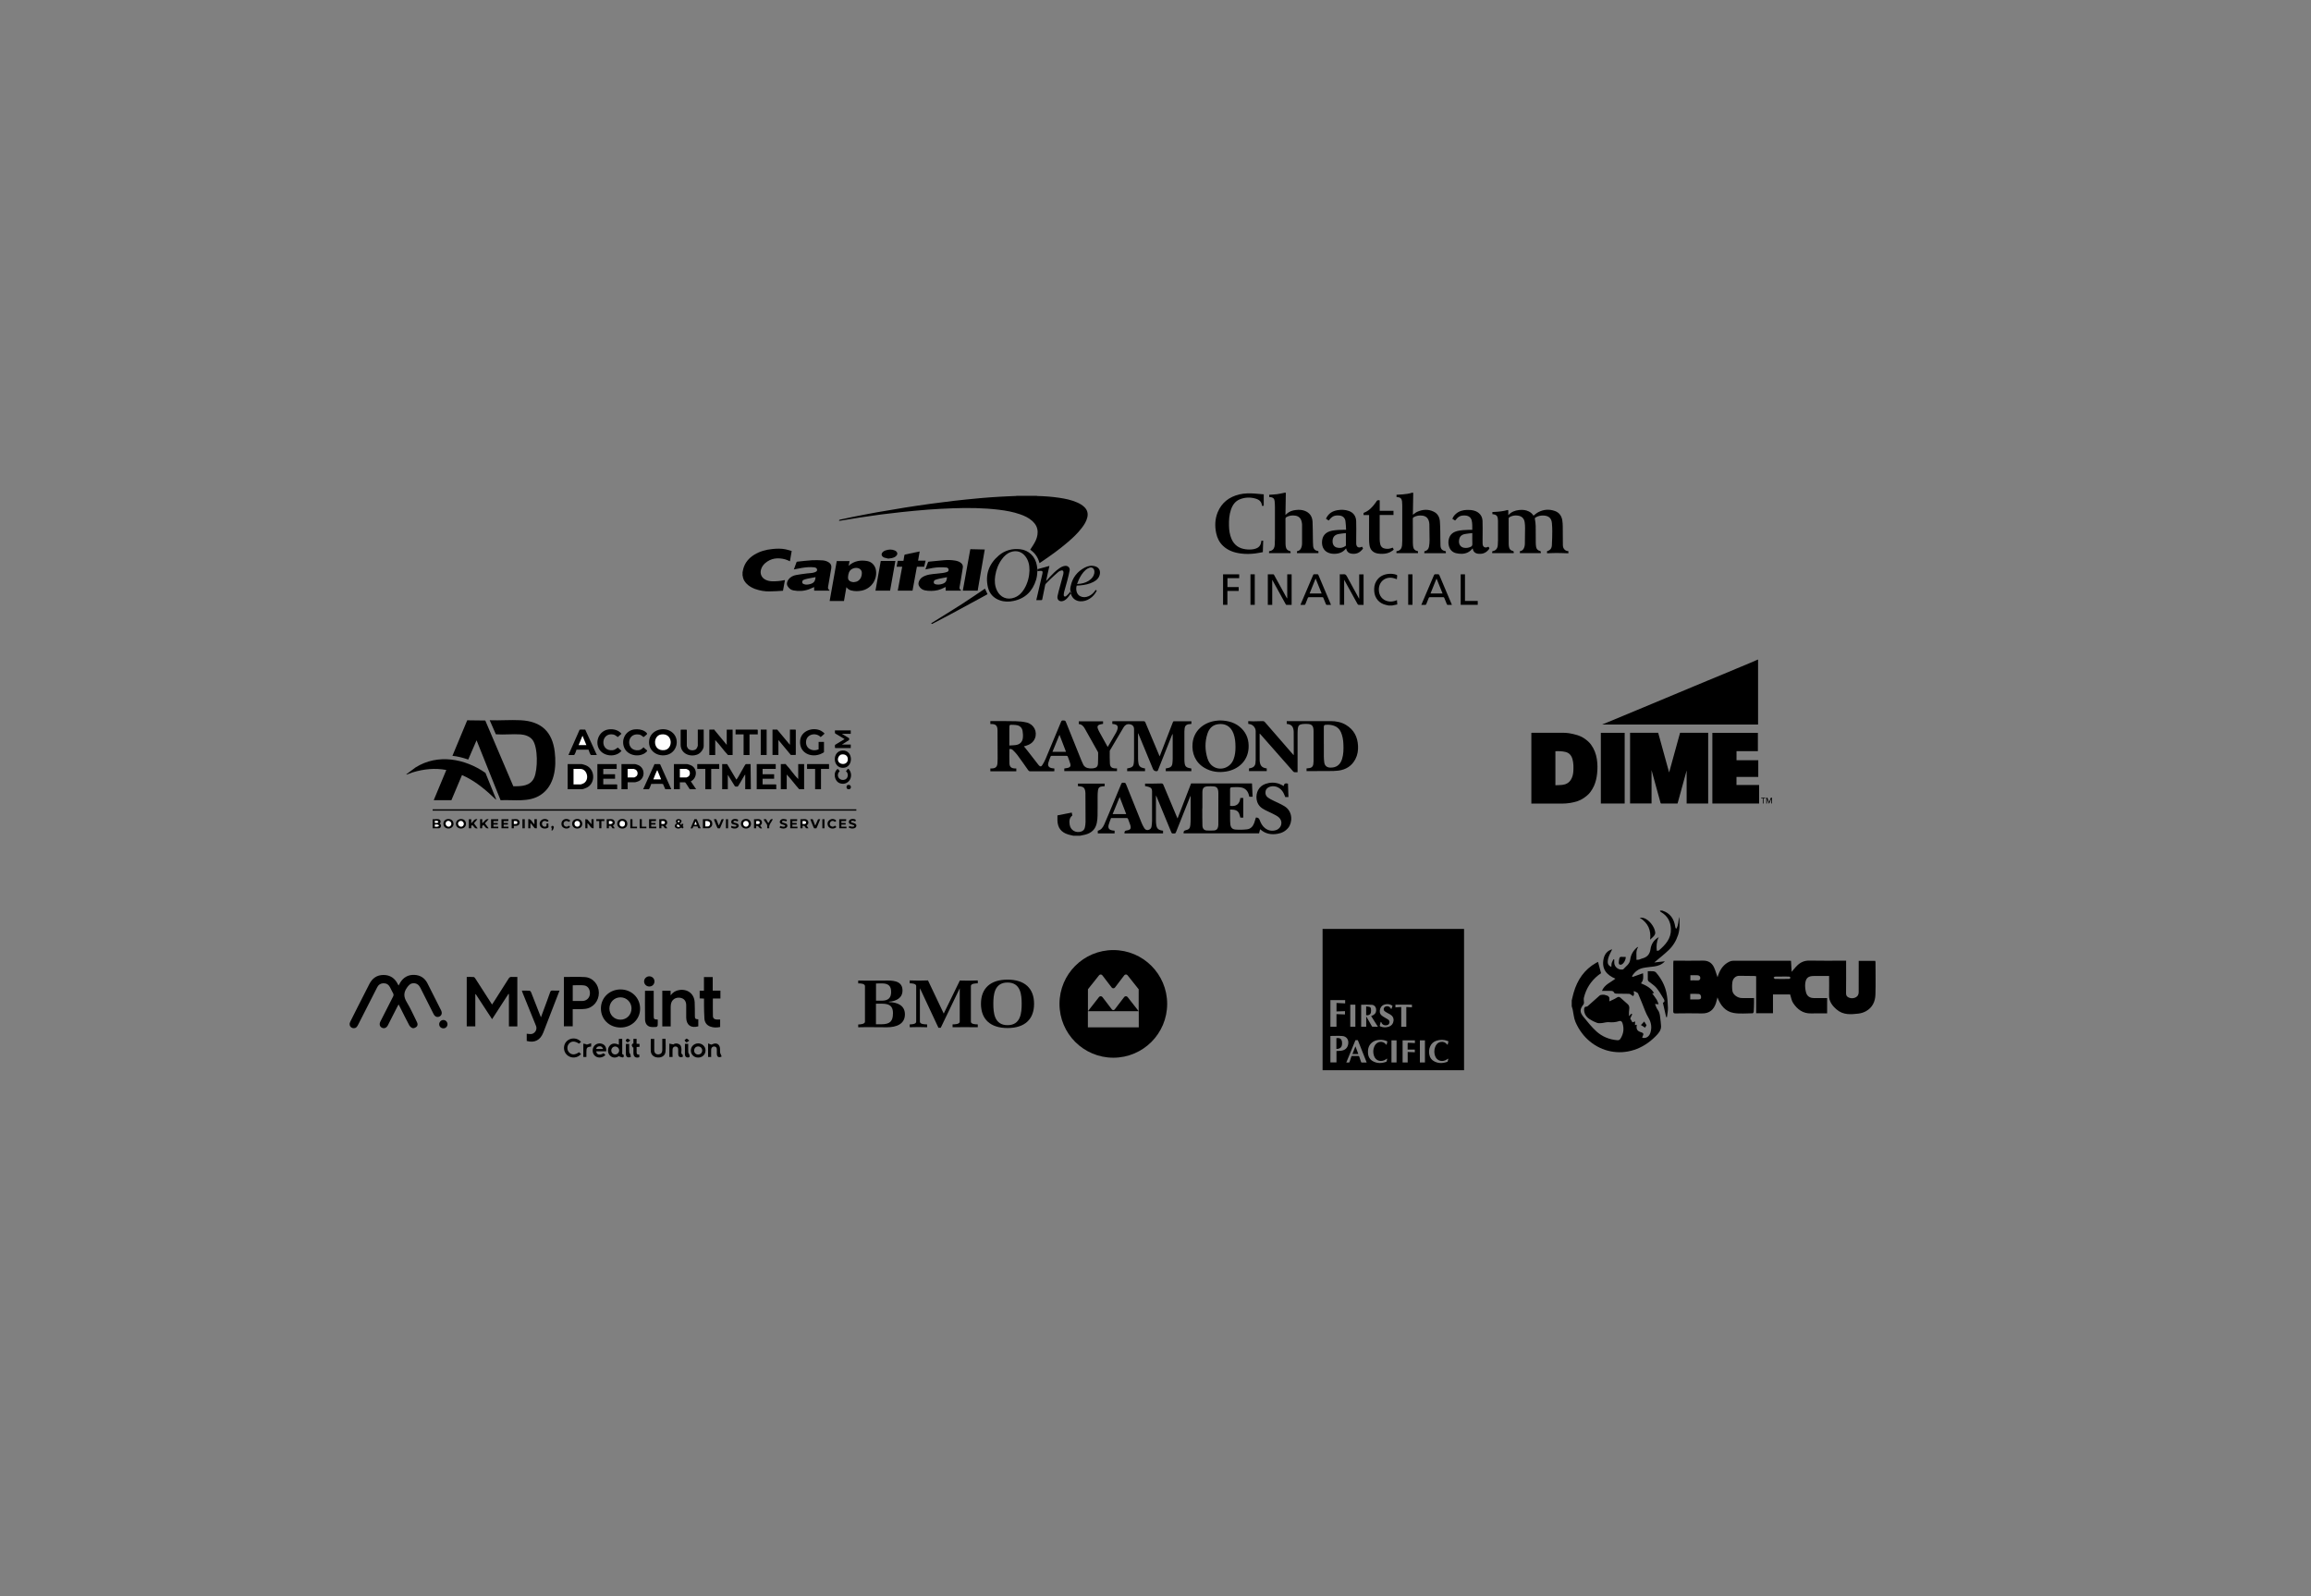<?xml version="1.0" encoding="UTF-8"?>
<svg id="Layer_1" xmlns="http://www.w3.org/2000/svg" version="1.1" xmlns:xlink="http://www.w3.org/1999/xlink" viewBox="0 0 822 568">
  <rect x="0" y="0" width="822" height="568" fill="#808080" stroke="none"/>
  <!-- Generator: Adobe Illustrator 29.8.3, SVG Export Plug-In . SVG Version: 2.1.1 Build 3)  -->
  <defs>
    <style>
      .st0 {
        fill: url(#linear-gradient2);
      }

      .st1 {
        fill: url(#linear-gradient36);
      }

      .st2 {
        fill: url(#linear-gradient39);
      }

      .st3 {
        fill: #010101;
      }

      .st4 {
        fill: url(#linear-gradient34);
      }

      .st5 {
        fill: url(#linear-gradient58);
      }

      .st6 {
        fill: url(#linear-gradient33);
      }

      .st7 {
        fill: url(#linear-gradient10);
      }

      .st8 {
        fill: url(#linear-gradient32);
      }

      .st9 {
        fill: url(#linear-gradient21);
      }

      .st10 {
        fill: url(#linear-gradient37);
      }

      .st11 {
        fill: url(#linear-gradient56);
      }

      .st12 {
        fill: url(#linear-gradient27);
      }

      .st13 {
        fill: url(#linear-gradient53);
      }

      .st14 {
        fill: url(#linear-gradient57);
      }

      .st15 {
        fill: #020202;
      }

      .st16 {
        fill: url(#linear-gradient35);
      }

      .st17 {
        fill: url(#linear-gradient26);
      }

      .st18 {
        fill: url(#linear-gradient1);
      }

      .st19 {
        fill: #f0f0f0;
      }

      .st20 {
        fill: url(#linear-gradient9);
      }

      .st21 {
        fill: url(#linear-gradient18);
      }

      .st22 {
        fill: url(#linear-gradient61);
      }

      .st23 {
        fill: #090909;
      }

      .st24 {
        fill: url(#linear-gradient23);
      }

      .st25 {
        fill: url(#linear-gradient43);
      }

      .st26 {
        fill: url(#linear-gradient8);
      }

      .st27 {
        fill: url(#linear-gradient11);
      }

      .st28 {
        fill: url(#linear-gradient16);
      }

      .st29 {
        fill: url(#linear-gradient24);
      }

      .st30 {
        fill: #f9f9f9;
      }

      .st31 {
        fill: url(#linear-gradient30);
      }

      .st32 {
        fill: url(#linear-gradient46);
      }

      .st33 {
        fill: url(#linear-gradient22);
      }

      .st34 {
        fill: url(#linear-gradient29);
      }

      .st35 {
        fill: url(#linear-gradient49);
      }

      .st36 {
        fill: url(#linear-gradient19);
      }

      .st37 {
        fill: url(#linear-gradient12);
      }

      .st38 {
        fill: url(#linear-gradient42);
      }

      .st39 {
        fill: url(#linear-gradient28);
      }

      .st40 {
        fill: url(#linear-gradient40);
      }

      .st41 {
        fill: url(#linear-gradient7);
      }

      .st42 {
        fill: url(#linear-gradient59);
      }

      .st43 {
        fill: url(#linear-gradient20);
      }

      .st44 {
        fill: url(#linear-gradient4);
      }

      .st45 {
        fill: #030303;
      }

      .st46 {
        fill: url(#linear-gradient31);
      }

      .st47 {
        fill: url(#linear-gradient14);
      }

      .st48 {
        fill: url(#linear-gradient5);
      }

      .st49 {
        fill: url(#linear-gradient3);
      }

      .st50 {
        fill: url(#linear-gradient55);
      }

      .st51 {
        fill: url(#linear-gradient38);
      }

      .st52 {
        fill: url(#linear-gradient25);
      }

      .st53 {
        fill: url(#linear-gradient52);
      }

      .st54 {
        fill: url(#linear-gradient15);
      }

      .st55 {
        fill: url(#linear-gradient17);
      }

      .st56 {
        fill: url(#linear-gradient54);
      }

      .st57 {
        fill: url(#linear-gradient50);
      }

      .st58 {
        fill: #f5f5f5;
      }

      .st59 {
        fill: url(#linear-gradient51);
      }

      .st60 {
        fill: url(#linear-gradient6);
      }

      .st61 {
        fill: #fefefe;
      }

      .st62 {
        fill: #040404;
      }

      .st63 {
        fill: url(#linear-gradient48);
      }

      .st64 {
        fill: #fafafa;
      }

      .st65 {
        fill: url(#linear-gradient13);
      }

      .st66 {
        fill: url(#linear-gradient45);
      }

      .st67 {
        fill: url(#linear-gradient47);
      }

      .st68 {
        fill: url(#linear-gradient60);
      }

      .st69 {
        fill: url(#linear-gradient);
      }

      .st70 {
        fill: url(#linear-gradient44);
      }

      .st71 {
        fill: url(#linear-gradient41);
      }

      .st72 {
        fill: #fdfdfd;
      }
    </style>
    <linearGradient id="linear-gradient" x1="544.68" y1="203.33" x2="544.74" y2="203.33" gradientTransform="translate(0 70)" gradientUnits="userSpaceOnUse">
      <stop offset="0" stop-color="#000"/>
      <stop offset=".05" stop-color="#000"/>
      <stop offset=".16" stop-color="#000"/>
      <stop offset=".26" stop-color="#000"/>
      <stop offset=".33" stop-color="#000"/>
      <stop offset=".47" stop-color="#000"/>
      <stop offset=".51" stop-color="#000"/>
      <stop offset=".75" stop-color="#000"/>
      <stop offset=".85" stop-color="#000"/>
      <stop offset=".96" stop-color="#000"/>
      <stop offset="1" stop-color="#000"/>
    </linearGradient>
    <linearGradient id="linear-gradient1" x1="569.94" y1="176.21" x2="625.34" y2="176.21" gradientTransform="translate(0 70)" gradientUnits="userSpaceOnUse">
      <stop offset="0" stop-color="#000"/>
      <stop offset=".05" stop-color="#000"/>
      <stop offset=".16" stop-color="#000"/>
      <stop offset=".26" stop-color="#000"/>
      <stop offset=".33" stop-color="#000"/>
      <stop offset=".47" stop-color="#000"/>
      <stop offset=".51" stop-color="#000"/>
      <stop offset=".75" stop-color="#000"/>
      <stop offset=".85" stop-color="#000"/>
      <stop offset=".96" stop-color="#000"/>
      <stop offset="1" stop-color="#000"/>
    </linearGradient>
    <linearGradient id="linear-gradient2" x1="579.8" y1="203.3" x2="607.59" y2="203.3" gradientTransform="translate(0 70)" gradientUnits="userSpaceOnUse">
      <stop offset="0" stop-color="#000"/>
      <stop offset=".05" stop-color="#000"/>
      <stop offset=".16" stop-color="#000"/>
      <stop offset=".26" stop-color="#000"/>
      <stop offset=".33" stop-color="#000"/>
      <stop offset=".47" stop-color="#000"/>
      <stop offset=".51" stop-color="#000"/>
      <stop offset=".75" stop-color="#000"/>
      <stop offset=".85" stop-color="#000"/>
      <stop offset=".96" stop-color="#000"/>
      <stop offset="1" stop-color="#000"/>
    </linearGradient>
    <linearGradient id="linear-gradient3" x1="544.74" y1="203.31" x2="568.2" y2="203.31" gradientTransform="translate(0 70)" gradientUnits="userSpaceOnUse">
      <stop offset="0" stop-color="#000"/>
      <stop offset=".05" stop-color="#000"/>
      <stop offset=".16" stop-color="#000"/>
      <stop offset=".26" stop-color="#000"/>
      <stop offset=".33" stop-color="#000"/>
      <stop offset=".47" stop-color="#000"/>
      <stop offset=".51" stop-color="#000"/>
      <stop offset=".75" stop-color="#000"/>
      <stop offset=".85" stop-color="#000"/>
      <stop offset=".96" stop-color="#000"/>
      <stop offset="1" stop-color="#000"/>
    </linearGradient>
    <linearGradient id="linear-gradient4" x1="609.07" y1="203.31" x2="625.7" y2="203.31" gradientTransform="translate(0 70)" gradientUnits="userSpaceOnUse">
      <stop offset="0" stop-color="#000"/>
      <stop offset=".05" stop-color="#000"/>
      <stop offset=".16" stop-color="#000"/>
      <stop offset=".26" stop-color="#000"/>
      <stop offset=".33" stop-color="#000"/>
      <stop offset=".47" stop-color="#000"/>
      <stop offset=".51" stop-color="#000"/>
      <stop offset=".75" stop-color="#000"/>
      <stop offset=".85" stop-color="#000"/>
      <stop offset=".96" stop-color="#000"/>
      <stop offset="1" stop-color="#000"/>
    </linearGradient>
    <linearGradient id="linear-gradient5" x1="569.4" y1="203.31" x2="577.88" y2="203.31" gradientTransform="translate(0 70)" gradientUnits="userSpaceOnUse">
      <stop offset="0" stop-color="#000"/>
      <stop offset=".05" stop-color="#000"/>
      <stop offset=".16" stop-color="#000"/>
      <stop offset=".26" stop-color="#000"/>
      <stop offset=".33" stop-color="#000"/>
      <stop offset=".47" stop-color="#000"/>
      <stop offset=".51" stop-color="#000"/>
      <stop offset=".75" stop-color="#000"/>
      <stop offset=".85" stop-color="#000"/>
      <stop offset=".96" stop-color="#000"/>
      <stop offset="1" stop-color="#000"/>
    </linearGradient>
    <linearGradient id="linear-gradient6" x1="628.26" y1="214.85" x2="630.27" y2="214.85" gradientTransform="translate(0 70)" gradientUnits="userSpaceOnUse">
      <stop offset="0" stop-color="#000"/>
      <stop offset=".05" stop-color="#000"/>
      <stop offset=".16" stop-color="#000"/>
      <stop offset=".26" stop-color="#000"/>
      <stop offset=".33" stop-color="#000"/>
      <stop offset=".47" stop-color="#000"/>
      <stop offset=".51" stop-color="#000"/>
      <stop offset=".75" stop-color="#000"/>
      <stop offset=".85" stop-color="#000"/>
      <stop offset=".96" stop-color="#000"/>
      <stop offset="1" stop-color="#000"/>
    </linearGradient>
    <linearGradient id="linear-gradient7" x1="626.37" y1="214.84" x2="627.96" y2="214.84" gradientTransform="translate(0 70)" gradientUnits="userSpaceOnUse">
      <stop offset="0" stop-color="#000"/>
      <stop offset=".05" stop-color="#000"/>
      <stop offset=".16" stop-color="#000"/>
      <stop offset=".26" stop-color="#000"/>
      <stop offset=".33" stop-color="#000"/>
      <stop offset=".47" stop-color="#000"/>
      <stop offset=".51" stop-color="#000"/>
      <stop offset=".75" stop-color="#000"/>
      <stop offset=".85" stop-color="#000"/>
      <stop offset=".96" stop-color="#000"/>
      <stop offset="1" stop-color="#000"/>
    </linearGradient>
    <linearGradient id="linear-gradient8" x1="352.26" y1="195.37" x2="423.77" y2="195.37" gradientTransform="translate(0 70)" gradientUnits="userSpaceOnUse">
      <stop offset="0" stop-color="#000"/>
      <stop offset=".05" stop-color="#000"/>
      <stop offset=".16" stop-color="#000"/>
      <stop offset=".26" stop-color="#000"/>
      <stop offset=".33" stop-color="#000"/>
      <stop offset=".47" stop-color="#000"/>
      <stop offset=".51" stop-color="#000"/>
      <stop offset=".75" stop-color="#000"/>
      <stop offset=".85" stop-color="#000"/>
      <stop offset=".96" stop-color="#000"/>
      <stop offset="1" stop-color="#000"/>
    </linearGradient>
    <linearGradient id="linear-gradient9" x1="376.11" y1="218.07" x2="392.92" y2="218.07" gradientTransform="translate(0 70)" gradientUnits="userSpaceOnUse">
      <stop offset="0" stop-color="#000"/>
      <stop offset=".05" stop-color="#000"/>
      <stop offset=".16" stop-color="#000"/>
      <stop offset=".26" stop-color="#000"/>
      <stop offset=".33" stop-color="#000"/>
      <stop offset=".47" stop-color="#000"/>
      <stop offset=".51" stop-color="#000"/>
      <stop offset=".75" stop-color="#000"/>
      <stop offset=".85" stop-color="#000"/>
      <stop offset=".96" stop-color="#000"/>
      <stop offset="1" stop-color="#000"/>
    </linearGradient>
    <linearGradient id="linear-gradient10" x1="390.48" y1="217.63" x2="459.29" y2="217.63" gradientTransform="translate(0 70)" gradientUnits="userSpaceOnUse">
      <stop offset="0" stop-color="#000"/>
      <stop offset=".05" stop-color="#000"/>
      <stop offset=".16" stop-color="#000"/>
      <stop offset=".26" stop-color="#000"/>
      <stop offset=".33" stop-color="#000"/>
      <stop offset=".47" stop-color="#000"/>
      <stop offset=".51" stop-color="#000"/>
      <stop offset=".75" stop-color="#000"/>
      <stop offset=".85" stop-color="#000"/>
      <stop offset=".96" stop-color="#000"/>
      <stop offset="1" stop-color="#000"/>
    </linearGradient>
    <linearGradient id="linear-gradient11" x1="443.96" y1="195.65" x2="483.05" y2="195.65" gradientTransform="translate(0 70)" gradientUnits="userSpaceOnUse">
      <stop offset="0" stop-color="#000"/>
      <stop offset=".05" stop-color="#000"/>
      <stop offset=".16" stop-color="#000"/>
      <stop offset=".26" stop-color="#000"/>
      <stop offset=".33" stop-color="#000"/>
      <stop offset=".47" stop-color="#000"/>
      <stop offset=".51" stop-color="#000"/>
      <stop offset=".75" stop-color="#000"/>
      <stop offset=".85" stop-color="#000"/>
      <stop offset=".96" stop-color="#000"/>
      <stop offset="1" stop-color="#000"/>
    </linearGradient>
    <linearGradient id="linear-gradient12" x1="424.13" y1="195.5" x2="444.13" y2="195.5" gradientTransform="translate(0 70)" gradientUnits="userSpaceOnUse">
      <stop offset="0" stop-color="#000"/>
      <stop offset=".05" stop-color="#000"/>
      <stop offset=".16" stop-color="#000"/>
      <stop offset=".26" stop-color="#000"/>
      <stop offset=".33" stop-color="#000"/>
      <stop offset=".47" stop-color="#000"/>
      <stop offset=".51" stop-color="#000"/>
      <stop offset=".75" stop-color="#000"/>
      <stop offset=".85" stop-color="#000"/>
      <stop offset=".96" stop-color="#000"/>
      <stop offset="1" stop-color="#000"/>
    </linearGradient>
    <linearGradient id="linear-gradient13" x1="298.44" y1="118.38" x2="386.87" y2="118.38" gradientTransform="translate(0 70)" gradientUnits="userSpaceOnUse">
      <stop offset="0" stop-color="#000"/>
      <stop offset=".05" stop-color="#000"/>
      <stop offset=".16" stop-color="#000"/>
      <stop offset=".26" stop-color="#000"/>
      <stop offset=".33" stop-color="#000"/>
      <stop offset=".47" stop-color="#000"/>
      <stop offset=".51" stop-color="#000"/>
      <stop offset=".75" stop-color="#000"/>
      <stop offset=".85" stop-color="#000"/>
      <stop offset=".96" stop-color="#000"/>
      <stop offset="1" stop-color="#000"/>
    </linearGradient>
    <linearGradient id="linear-gradient14" x1="264.11" y1="132.81" x2="281.6" y2="132.81" gradientTransform="translate(0 70)" gradientUnits="userSpaceOnUse">
      <stop offset="0" stop-color="#000"/>
      <stop offset=".05" stop-color="#000"/>
      <stop offset=".16" stop-color="#000"/>
      <stop offset=".26" stop-color="#000"/>
      <stop offset=".33" stop-color="#000"/>
      <stop offset=".47" stop-color="#000"/>
      <stop offset=".51" stop-color="#000"/>
      <stop offset=".75" stop-color="#000"/>
      <stop offset=".85" stop-color="#000"/>
      <stop offset=".96" stop-color="#000"/>
      <stop offset="1" stop-color="#000"/>
    </linearGradient>
    <linearGradient id="linear-gradient15" x1="295.1" y1="136.64" x2="311.65" y2="136.64" gradientTransform="translate(0 70)" gradientUnits="userSpaceOnUse">
      <stop offset="0" stop-color="#000"/>
      <stop offset=".05" stop-color="#000"/>
      <stop offset=".16" stop-color="#000"/>
      <stop offset=".26" stop-color="#000"/>
      <stop offset=".33" stop-color="#000"/>
      <stop offset=".47" stop-color="#000"/>
      <stop offset=".51" stop-color="#000"/>
      <stop offset=".75" stop-color="#000"/>
      <stop offset=".85" stop-color="#000"/>
      <stop offset=".96" stop-color="#000"/>
      <stop offset="1" stop-color="#000"/>
    </linearGradient>
    <linearGradient id="linear-gradient16" x1="279.91" y1="134.78" x2="295.72" y2="134.78" gradientTransform="translate(0 70)" gradientUnits="userSpaceOnUse">
      <stop offset="0" stop-color="#000"/>
      <stop offset=".05" stop-color="#000"/>
      <stop offset=".16" stop-color="#000"/>
      <stop offset=".26" stop-color="#000"/>
      <stop offset=".33" stop-color="#000"/>
      <stop offset=".47" stop-color="#000"/>
      <stop offset=".51" stop-color="#000"/>
      <stop offset=".75" stop-color="#000"/>
      <stop offset=".85" stop-color="#000"/>
      <stop offset=".96" stop-color="#000"/>
      <stop offset="1" stop-color="#000"/>
    </linearGradient>
    <linearGradient id="linear-gradient17" x1="326.69" y1="134.74" x2="342.49" y2="134.74" gradientTransform="translate(0 70)" gradientUnits="userSpaceOnUse">
      <stop offset="0" stop-color="#000"/>
      <stop offset=".05" stop-color="#000"/>
      <stop offset=".16" stop-color="#000"/>
      <stop offset=".26" stop-color="#000"/>
      <stop offset=".33" stop-color="#000"/>
      <stop offset=".47" stop-color="#000"/>
      <stop offset=".51" stop-color="#000"/>
      <stop offset=".75" stop-color="#000"/>
      <stop offset=".85" stop-color="#000"/>
      <stop offset=".96" stop-color="#000"/>
      <stop offset="1" stop-color="#000"/>
    </linearGradient>
    <linearGradient id="linear-gradient18" x1="368.6" y1="137.61" x2="391.26" y2="137.61" gradientTransform="translate(0 70)" gradientUnits="userSpaceOnUse">
      <stop offset="0" stop-color="#000"/>
      <stop offset=".05" stop-color="#000"/>
      <stop offset=".16" stop-color="#000"/>
      <stop offset=".26" stop-color="#000"/>
      <stop offset=".33" stop-color="#000"/>
      <stop offset=".47" stop-color="#000"/>
      <stop offset=".51" stop-color="#000"/>
      <stop offset=".75" stop-color="#000"/>
      <stop offset=".85" stop-color="#000"/>
      <stop offset=".96" stop-color="#000"/>
      <stop offset="1" stop-color="#000"/>
    </linearGradient>
    <linearGradient id="linear-gradient19" x1="351.06" y1="134.69" x2="368.99" y2="134.69" gradientTransform="translate(0 70)" gradientUnits="userSpaceOnUse">
      <stop offset="0" stop-color="#000"/>
      <stop offset=".05" stop-color="#000"/>
      <stop offset=".16" stop-color="#000"/>
      <stop offset=".26" stop-color="#000"/>
      <stop offset=".33" stop-color="#000"/>
      <stop offset=".47" stop-color="#000"/>
      <stop offset=".51" stop-color="#000"/>
      <stop offset=".75" stop-color="#000"/>
      <stop offset=".85" stop-color="#000"/>
      <stop offset=".96" stop-color="#000"/>
      <stop offset="1" stop-color="#000"/>
    </linearGradient>
    <linearGradient id="linear-gradient20" x1="318.92" y1="133.18" x2="329.23" y2="133.18" gradientTransform="translate(0 70)" gradientUnits="userSpaceOnUse">
      <stop offset="0" stop-color="#000"/>
      <stop offset=".05" stop-color="#000"/>
      <stop offset=".16" stop-color="#000"/>
      <stop offset=".26" stop-color="#000"/>
      <stop offset=".33" stop-color="#000"/>
      <stop offset=".47" stop-color="#000"/>
      <stop offset=".51" stop-color="#000"/>
      <stop offset=".75" stop-color="#000"/>
      <stop offset=".85" stop-color="#000"/>
      <stop offset=".96" stop-color="#000"/>
      <stop offset="1" stop-color="#000"/>
    </linearGradient>
    <linearGradient id="linear-gradient21" x1="342.45" y1="132.77" x2="350.27" y2="132.77" gradientTransform="translate(0 70)" gradientUnits="userSpaceOnUse">
      <stop offset="0" stop-color="#000"/>
      <stop offset=".05" stop-color="#000"/>
      <stop offset=".16" stop-color="#000"/>
      <stop offset=".26" stop-color="#000"/>
      <stop offset=".33" stop-color="#000"/>
      <stop offset=".47" stop-color="#000"/>
      <stop offset=".51" stop-color="#000"/>
      <stop offset=".75" stop-color="#000"/>
      <stop offset=".85" stop-color="#000"/>
      <stop offset=".96" stop-color="#000"/>
      <stop offset="1" stop-color="#000"/>
    </linearGradient>
    <linearGradient id="linear-gradient22" x1="311.4" y1="134.86" x2="318.48" y2="134.86" gradientTransform="translate(0 70)" gradientUnits="userSpaceOnUse">
      <stop offset="0" stop-color="#000"/>
      <stop offset=".05" stop-color="#000"/>
      <stop offset=".16" stop-color="#000"/>
      <stop offset=".26" stop-color="#000"/>
      <stop offset=".33" stop-color="#000"/>
      <stop offset=".47" stop-color="#000"/>
      <stop offset=".51" stop-color="#000"/>
      <stop offset=".75" stop-color="#000"/>
      <stop offset=".85" stop-color="#000"/>
      <stop offset=".96" stop-color="#000"/>
      <stop offset="1" stop-color="#000"/>
    </linearGradient>
    <linearGradient id="linear-gradient23" x1="331.25" y1="145.71" x2="351.25" y2="145.71" gradientTransform="translate(0 70)" gradientUnits="userSpaceOnUse">
      <stop offset="0" stop-color="#000"/>
      <stop offset=".05" stop-color="#000"/>
      <stop offset=".16" stop-color="#000"/>
      <stop offset=".26" stop-color="#000"/>
      <stop offset=".33" stop-color="#000"/>
      <stop offset=".47" stop-color="#000"/>
      <stop offset=".51" stop-color="#000"/>
      <stop offset=".75" stop-color="#000"/>
      <stop offset=".85" stop-color="#000"/>
      <stop offset=".96" stop-color="#000"/>
      <stop offset="1" stop-color="#000"/>
    </linearGradient>
    <linearGradient id="linear-gradient24" x1="313.58" y1="127.14" x2="319.17" y2="127.14" gradientTransform="translate(0 70)" gradientUnits="userSpaceOnUse">
      <stop offset="0" stop-color="#000"/>
      <stop offset=".05" stop-color="#000"/>
      <stop offset=".16" stop-color="#000"/>
      <stop offset=".26" stop-color="#000"/>
      <stop offset=".33" stop-color="#000"/>
      <stop offset=".47" stop-color="#000"/>
      <stop offset=".51" stop-color="#000"/>
      <stop offset=".75" stop-color="#000"/>
      <stop offset=".85" stop-color="#000"/>
      <stop offset=".96" stop-color="#000"/>
      <stop offset="1" stop-color="#000"/>
    </linearGradient>
    <linearGradient id="linear-gradient25" x1="368.88" y1="132.88" x2="369" y2="132.88" gradientTransform="translate(0 70)" gradientUnits="userSpaceOnUse">
      <stop offset="0" stop-color="#000"/>
      <stop offset=".05" stop-color="#000"/>
      <stop offset=".16" stop-color="#000"/>
      <stop offset=".26" stop-color="#000"/>
      <stop offset=".33" stop-color="#000"/>
      <stop offset=".47" stop-color="#000"/>
      <stop offset=".51" stop-color="#000"/>
      <stop offset=".75" stop-color="#000"/>
      <stop offset=".85" stop-color="#000"/>
      <stop offset=".96" stop-color="#000"/>
      <stop offset="1" stop-color="#000"/>
    </linearGradient>
    <linearGradient id="linear-gradient26" x1="124.35" y1="286.34" x2="157.13" y2="286.34" gradientTransform="translate(0 70)" gradientUnits="userSpaceOnUse">
      <stop offset="0" stop-color="#000"/>
      <stop offset=".05" stop-color="#000"/>
      <stop offset=".16" stop-color="#000"/>
      <stop offset=".26" stop-color="#000"/>
      <stop offset=".33" stop-color="#000"/>
      <stop offset=".47" stop-color="#000"/>
      <stop offset=".51" stop-color="#000"/>
      <stop offset=".75" stop-color="#000"/>
      <stop offset=".85" stop-color="#000"/>
      <stop offset=".96" stop-color="#000"/>
      <stop offset="1" stop-color="#000"/>
    </linearGradient>
    <linearGradient id="linear-gradient27" x1="166.01" y1="286.38" x2="184.03" y2="286.38" gradientTransform="translate(0 70)" gradientUnits="userSpaceOnUse">
      <stop offset="0" stop-color="#000"/>
      <stop offset=".05" stop-color="#000"/>
      <stop offset=".16" stop-color="#000"/>
      <stop offset=".26" stop-color="#000"/>
      <stop offset=".33" stop-color="#000"/>
      <stop offset=".47" stop-color="#000"/>
      <stop offset=".51" stop-color="#000"/>
      <stop offset=".75" stop-color="#000"/>
      <stop offset=".85" stop-color="#000"/>
      <stop offset=".96" stop-color="#000"/>
      <stop offset="1" stop-color="#000"/>
    </linearGradient>
    <linearGradient id="linear-gradient28" x1="200.57" y1="286.35" x2="213.01" y2="286.35" gradientTransform="translate(0 70)" gradientUnits="userSpaceOnUse">
      <stop offset="0" stop-color="#000"/>
      <stop offset=".05" stop-color="#000"/>
      <stop offset=".16" stop-color="#000"/>
      <stop offset=".26" stop-color="#000"/>
      <stop offset=".33" stop-color="#000"/>
      <stop offset=".47" stop-color="#000"/>
      <stop offset=".51" stop-color="#000"/>
      <stop offset=".75" stop-color="#000"/>
      <stop offset=".85" stop-color="#000"/>
      <stop offset=".96" stop-color="#000"/>
      <stop offset="1" stop-color="#000"/>
    </linearGradient>
    <linearGradient id="linear-gradient29" x1="213.74" y1="288.8" x2="227.68" y2="288.8" gradientTransform="translate(0 70)" gradientUnits="userSpaceOnUse">
      <stop offset="0" stop-color="#000"/>
      <stop offset=".05" stop-color="#000"/>
      <stop offset=".16" stop-color="#000"/>
      <stop offset=".26" stop-color="#000"/>
      <stop offset=".33" stop-color="#000"/>
      <stop offset=".47" stop-color="#000"/>
      <stop offset=".51" stop-color="#000"/>
      <stop offset=".75" stop-color="#000"/>
      <stop offset=".85" stop-color="#000"/>
      <stop offset=".96" stop-color="#000"/>
      <stop offset="1" stop-color="#000"/>
    </linearGradient>
    <linearGradient id="linear-gradient30" x1="185.62" y1="291.52" x2="199.02" y2="291.52" gradientTransform="translate(0 70)" gradientUnits="userSpaceOnUse">
      <stop offset="0" stop-color="#000"/>
      <stop offset=".05" stop-color="#000"/>
      <stop offset=".16" stop-color="#000"/>
      <stop offset=".26" stop-color="#000"/>
      <stop offset=".33" stop-color="#000"/>
      <stop offset=".47" stop-color="#000"/>
      <stop offset=".51" stop-color="#000"/>
      <stop offset=".75" stop-color="#000"/>
      <stop offset=".85" stop-color="#000"/>
      <stop offset=".96" stop-color="#000"/>
      <stop offset="1" stop-color="#000"/>
    </linearGradient>
    <linearGradient id="linear-gradient31" x1="235.56" y1="288.77" x2="248.38" y2="288.77" gradientTransform="translate(0 70)" gradientUnits="userSpaceOnUse">
      <stop offset="0" stop-color="#000"/>
      <stop offset=".05" stop-color="#000"/>
      <stop offset=".16" stop-color="#000"/>
      <stop offset=".26" stop-color="#000"/>
      <stop offset=".33" stop-color="#000"/>
      <stop offset=".47" stop-color="#000"/>
      <stop offset=".51" stop-color="#000"/>
      <stop offset=".75" stop-color="#000"/>
      <stop offset=".85" stop-color="#000"/>
      <stop offset=".96" stop-color="#000"/>
      <stop offset="1" stop-color="#000"/>
    </linearGradient>
    <linearGradient id="linear-gradient32" x1="248.87" y1="286.6" x2="256.25" y2="286.6" gradientTransform="translate(0 70)" gradientUnits="userSpaceOnUse">
      <stop offset="0" stop-color="#000"/>
      <stop offset=".05" stop-color="#000"/>
      <stop offset=".16" stop-color="#000"/>
      <stop offset=".26" stop-color="#000"/>
      <stop offset=".33" stop-color="#000"/>
      <stop offset=".47" stop-color="#000"/>
      <stop offset=".51" stop-color="#000"/>
      <stop offset=".75" stop-color="#000"/>
      <stop offset=".85" stop-color="#000"/>
      <stop offset=".96" stop-color="#000"/>
      <stop offset="1" stop-color="#000"/>
    </linearGradient>
    <linearGradient id="linear-gradient33" x1="229.41" y1="288.97" x2="233.96" y2="288.97" gradientTransform="translate(0 70)" gradientUnits="userSpaceOnUse">
      <stop offset="0" stop-color="#000"/>
      <stop offset=".05" stop-color="#000"/>
      <stop offset=".16" stop-color="#000"/>
      <stop offset=".26" stop-color="#000"/>
      <stop offset=".33" stop-color="#000"/>
      <stop offset=".47" stop-color="#000"/>
      <stop offset=".51" stop-color="#000"/>
      <stop offset=".75" stop-color="#000"/>
      <stop offset=".85" stop-color="#000"/>
      <stop offset=".96" stop-color="#000"/>
      <stop offset="1" stop-color="#000"/>
    </linearGradient>
    <linearGradient id="linear-gradient34" x1="216.26" y1="302.94" x2="221.89" y2="302.94" gradientTransform="translate(0 70)" gradientUnits="userSpaceOnUse">
      <stop offset="0" stop-color="#000"/>
      <stop offset=".05" stop-color="#000"/>
      <stop offset=".16" stop-color="#000"/>
      <stop offset=".26" stop-color="#000"/>
      <stop offset=".33" stop-color="#000"/>
      <stop offset=".47" stop-color="#000"/>
      <stop offset=".51" stop-color="#000"/>
      <stop offset=".75" stop-color="#000"/>
      <stop offset=".85" stop-color="#000"/>
      <stop offset=".96" stop-color="#000"/>
      <stop offset="1" stop-color="#000"/>
    </linearGradient>
    <linearGradient id="linear-gradient35" x1="231.43" y1="302.93" x2="236.76" y2="302.93" gradientTransform="translate(0 70)" gradientUnits="userSpaceOnUse">
      <stop offset="0" stop-color="#000"/>
      <stop offset=".05" stop-color="#000"/>
      <stop offset=".16" stop-color="#000"/>
      <stop offset=".26" stop-color="#000"/>
      <stop offset=".33" stop-color="#000"/>
      <stop offset=".47" stop-color="#000"/>
      <stop offset=".51" stop-color="#000"/>
      <stop offset=".75" stop-color="#000"/>
      <stop offset=".85" stop-color="#000"/>
      <stop offset=".96" stop-color="#000"/>
      <stop offset="1" stop-color="#000"/>
    </linearGradient>
    <linearGradient id="linear-gradient36" x1="200.61" y1="302.86" x2="206.69" y2="302.86" gradientTransform="translate(0 70)" gradientUnits="userSpaceOnUse">
      <stop offset="0" stop-color="#000"/>
      <stop offset=".05" stop-color="#000"/>
      <stop offset=".16" stop-color="#000"/>
      <stop offset=".26" stop-color="#000"/>
      <stop offset=".33" stop-color="#000"/>
      <stop offset=".47" stop-color="#000"/>
      <stop offset=".51" stop-color="#000"/>
      <stop offset=".75" stop-color="#000"/>
      <stop offset=".85" stop-color="#000"/>
      <stop offset=".96" stop-color="#000"/>
      <stop offset="1" stop-color="#000"/>
    </linearGradient>
    <linearGradient id="linear-gradient37" x1="245.73" y1="303.74" x2="250.94" y2="303.74" gradientTransform="translate(0 70)" gradientUnits="userSpaceOnUse">
      <stop offset="0" stop-color="#000"/>
      <stop offset=".05" stop-color="#000"/>
      <stop offset=".16" stop-color="#000"/>
      <stop offset=".26" stop-color="#000"/>
      <stop offset=".33" stop-color="#000"/>
      <stop offset=".47" stop-color="#000"/>
      <stop offset=".51" stop-color="#000"/>
      <stop offset=".75" stop-color="#000"/>
      <stop offset=".85" stop-color="#000"/>
      <stop offset=".96" stop-color="#000"/>
      <stop offset="1" stop-color="#000"/>
    </linearGradient>
    <linearGradient id="linear-gradient38" x1="210.8" y1="303.75" x2="215.63" y2="303.75" gradientTransform="translate(0 70)" gradientUnits="userSpaceOnUse">
      <stop offset="0" stop-color="#000"/>
      <stop offset=".05" stop-color="#000"/>
      <stop offset=".16" stop-color="#000"/>
      <stop offset=".26" stop-color="#000"/>
      <stop offset=".33" stop-color="#000"/>
      <stop offset=".47" stop-color="#000"/>
      <stop offset=".51" stop-color="#000"/>
      <stop offset=".75" stop-color="#000"/>
      <stop offset=".85" stop-color="#000"/>
      <stop offset=".96" stop-color="#000"/>
      <stop offset="1" stop-color="#000"/>
    </linearGradient>
    <linearGradient id="linear-gradient39" x1="251.85" y1="303.67" x2="256.63" y2="303.67" gradientTransform="translate(0 70)" gradientUnits="userSpaceOnUse">
      <stop offset="0" stop-color="#000"/>
      <stop offset=".05" stop-color="#000"/>
      <stop offset=".16" stop-color="#000"/>
      <stop offset=".26" stop-color="#000"/>
      <stop offset=".33" stop-color="#000"/>
      <stop offset=".47" stop-color="#000"/>
      <stop offset=".51" stop-color="#000"/>
      <stop offset=".75" stop-color="#000"/>
      <stop offset=".85" stop-color="#000"/>
      <stop offset=".96" stop-color="#000"/>
      <stop offset="1" stop-color="#000"/>
    </linearGradient>
    <linearGradient id="linear-gradient40" x1="238.05" y1="303.68" x2="242.86" y2="303.68" gradientTransform="translate(0 70)" gradientUnits="userSpaceOnUse">
      <stop offset="0" stop-color="#000"/>
      <stop offset=".05" stop-color="#000"/>
      <stop offset=".16" stop-color="#000"/>
      <stop offset=".26" stop-color="#000"/>
      <stop offset=".33" stop-color="#000"/>
      <stop offset=".47" stop-color="#000"/>
      <stop offset=".51" stop-color="#000"/>
      <stop offset=".75" stop-color="#000"/>
      <stop offset=".85" stop-color="#000"/>
      <stop offset=".96" stop-color="#000"/>
      <stop offset="1" stop-color="#000"/>
    </linearGradient>
    <linearGradient id="linear-gradient41" x1="229.1" y1="279.17" x2="232.79" y2="279.17" gradientTransform="translate(0 70)" gradientUnits="userSpaceOnUse">
      <stop offset="0" stop-color="#000"/>
      <stop offset=".05" stop-color="#000"/>
      <stop offset=".16" stop-color="#000"/>
      <stop offset=".26" stop-color="#000"/>
      <stop offset=".33" stop-color="#000"/>
      <stop offset=".47" stop-color="#000"/>
      <stop offset=".51" stop-color="#000"/>
      <stop offset=".75" stop-color="#000"/>
      <stop offset=".85" stop-color="#000"/>
      <stop offset=".96" stop-color="#000"/>
      <stop offset="1" stop-color="#000"/>
    </linearGradient>
    <linearGradient id="linear-gradient42" x1="224.71" y1="302.94" x2="227.46" y2="302.94" gradientTransform="translate(0 70)" gradientUnits="userSpaceOnUse">
      <stop offset="0" stop-color="#000"/>
      <stop offset=".05" stop-color="#000"/>
      <stop offset=".16" stop-color="#000"/>
      <stop offset=".26" stop-color="#000"/>
      <stop offset=".33" stop-color="#000"/>
      <stop offset=".47" stop-color="#000"/>
      <stop offset=".51" stop-color="#000"/>
      <stop offset=".75" stop-color="#000"/>
      <stop offset=".85" stop-color="#000"/>
      <stop offset=".96" stop-color="#000"/>
      <stop offset="1" stop-color="#000"/>
    </linearGradient>
    <linearGradient id="linear-gradient43" x1="207.49" y1="303.6" x2="210.27" y2="303.6" gradientTransform="translate(0 70)" gradientUnits="userSpaceOnUse">
      <stop offset="0" stop-color="#000"/>
      <stop offset=".05" stop-color="#000"/>
      <stop offset=".16" stop-color="#000"/>
      <stop offset=".26" stop-color="#000"/>
      <stop offset=".33" stop-color="#000"/>
      <stop offset=".47" stop-color="#000"/>
      <stop offset=".51" stop-color="#000"/>
      <stop offset=".75" stop-color="#000"/>
      <stop offset=".85" stop-color="#000"/>
      <stop offset=".96" stop-color="#000"/>
      <stop offset="1" stop-color="#000"/>
    </linearGradient>
    <linearGradient id="linear-gradient44" x1="156.21" y1="294.39" x2="159.17" y2="294.39" gradientTransform="translate(0 70)" gradientUnits="userSpaceOnUse">
      <stop offset="0" stop-color="#000"/>
      <stop offset=".05" stop-color="#000"/>
      <stop offset=".16" stop-color="#000"/>
      <stop offset=".26" stop-color="#000"/>
      <stop offset=".33" stop-color="#000"/>
      <stop offset=".47" stop-color="#000"/>
      <stop offset=".51" stop-color="#000"/>
      <stop offset=".75" stop-color="#000"/>
      <stop offset=".85" stop-color="#000"/>
      <stop offset=".96" stop-color="#000"/>
      <stop offset="1" stop-color="#000"/>
    </linearGradient>
    <linearGradient id="linear-gradient45" x1="222.61" y1="303.81" x2="224.39" y2="303.81" gradientTransform="translate(0 70)" gradientUnits="userSpaceOnUse">
      <stop offset="0" stop-color="#000"/>
      <stop offset=".05" stop-color="#000"/>
      <stop offset=".16" stop-color="#000"/>
      <stop offset=".26" stop-color="#000"/>
      <stop offset=".33" stop-color="#000"/>
      <stop offset=".47" stop-color="#000"/>
      <stop offset=".51" stop-color="#000"/>
      <stop offset=".75" stop-color="#000"/>
      <stop offset=".85" stop-color="#000"/>
      <stop offset=".96" stop-color="#000"/>
      <stop offset="1" stop-color="#000"/>
    </linearGradient>
    <linearGradient id="linear-gradient46" x1="243.59" y1="303.82" x2="245.29" y2="303.82" gradientTransform="translate(0 70)" gradientUnits="userSpaceOnUse">
      <stop offset="0" stop-color="#000"/>
      <stop offset=".05" stop-color="#000"/>
      <stop offset=".16" stop-color="#000"/>
      <stop offset=".26" stop-color="#000"/>
      <stop offset=".33" stop-color="#000"/>
      <stop offset=".47" stop-color="#000"/>
      <stop offset=".51" stop-color="#000"/>
      <stop offset=".75" stop-color="#000"/>
      <stop offset=".85" stop-color="#000"/>
      <stop offset=".96" stop-color="#000"/>
      <stop offset="1" stop-color="#000"/>
    </linearGradient>
    <linearGradient id="linear-gradient47" x1="243.48" y1="300.19" x2="245.18" y2="300.19" gradientTransform="translate(0 70)" gradientUnits="userSpaceOnUse">
      <stop offset="0" stop-color="#000"/>
      <stop offset=".05" stop-color="#000"/>
      <stop offset=".16" stop-color="#000"/>
      <stop offset=".26" stop-color="#000"/>
      <stop offset=".33" stop-color="#000"/>
      <stop offset=".47" stop-color="#000"/>
      <stop offset=".51" stop-color="#000"/>
      <stop offset=".75" stop-color="#000"/>
      <stop offset=".85" stop-color="#000"/>
      <stop offset=".96" stop-color="#000"/>
      <stop offset="1" stop-color="#000"/>
    </linearGradient>
    <linearGradient id="linear-gradient48" x1="222.58" y1="300.19" x2="224.2" y2="300.19" gradientTransform="translate(0 70)" gradientUnits="userSpaceOnUse">
      <stop offset="0" stop-color="#000"/>
      <stop offset=".05" stop-color="#000"/>
      <stop offset=".16" stop-color="#000"/>
      <stop offset=".26" stop-color="#000"/>
      <stop offset=".33" stop-color="#000"/>
      <stop offset=".47" stop-color="#000"/>
      <stop offset=".51" stop-color="#000"/>
      <stop offset=".75" stop-color="#000"/>
      <stop offset=".85" stop-color="#000"/>
      <stop offset=".96" stop-color="#000"/>
      <stop offset="1" stop-color="#000"/>
    </linearGradient>
    <linearGradient id="linear-gradient49" x1="559.05" y1="279.18" x2="597.41" y2="279.18" gradientTransform="translate(0 70)" gradientUnits="userSpaceOnUse">
      <stop offset="0" stop-color="#000"/>
      <stop offset=".05" stop-color="#000"/>
      <stop offset=".16" stop-color="#000"/>
      <stop offset=".26" stop-color="#000"/>
      <stop offset=".33" stop-color="#000"/>
      <stop offset=".47" stop-color="#000"/>
      <stop offset=".51" stop-color="#000"/>
      <stop offset=".75" stop-color="#000"/>
      <stop offset=".85" stop-color="#000"/>
      <stop offset=".96" stop-color="#000"/>
      <stop offset="1" stop-color="#000"/>
    </linearGradient>
    <linearGradient id="linear-gradient50" x1="595.15" y1="281.3" x2="667.13" y2="281.3" gradientTransform="translate(0 70)" gradientUnits="userSpaceOnUse">
      <stop offset="0" stop-color="#000"/>
      <stop offset=".05" stop-color="#000"/>
      <stop offset=".16" stop-color="#000"/>
      <stop offset=".26" stop-color="#000"/>
      <stop offset=".33" stop-color="#000"/>
      <stop offset=".47" stop-color="#000"/>
      <stop offset=".51" stop-color="#000"/>
      <stop offset=".75" stop-color="#000"/>
      <stop offset=".85" stop-color="#000"/>
      <stop offset=".96" stop-color="#000"/>
      <stop offset="1" stop-color="#000"/>
    </linearGradient>
    <linearGradient id="linear-gradient51" x1="586.11" y1="283.72" x2="593.29" y2="283.72" gradientTransform="translate(0 70)" gradientUnits="userSpaceOnUse">
      <stop offset="0" stop-color="#000"/>
      <stop offset=".05" stop-color="#000"/>
      <stop offset=".16" stop-color="#000"/>
      <stop offset=".26" stop-color="#000"/>
      <stop offset=".33" stop-color="#000"/>
      <stop offset=".47" stop-color="#000"/>
      <stop offset=".51" stop-color="#000"/>
      <stop offset=".75" stop-color="#000"/>
      <stop offset=".85" stop-color="#000"/>
      <stop offset=".96" stop-color="#000"/>
      <stop offset="1" stop-color="#000"/>
    </linearGradient>
    <linearGradient id="linear-gradient52" x1="583.21" y1="260.41" x2="588.75" y2="260.41" gradientTransform="translate(0 70)" gradientUnits="userSpaceOnUse">
      <stop offset="0" stop-color="#000"/>
      <stop offset=".05" stop-color="#000"/>
      <stop offset=".16" stop-color="#000"/>
      <stop offset=".26" stop-color="#000"/>
      <stop offset=".33" stop-color="#000"/>
      <stop offset=".47" stop-color="#000"/>
      <stop offset=".51" stop-color="#000"/>
      <stop offset=".75" stop-color="#000"/>
      <stop offset=".85" stop-color="#000"/>
      <stop offset=".96" stop-color="#000"/>
      <stop offset="1" stop-color="#000"/>
    </linearGradient>
    <linearGradient id="linear-gradient53" x1="575.77" y1="271.84" x2="578.26" y2="271.84" gradientTransform="translate(0 70)" gradientUnits="userSpaceOnUse">
      <stop offset="0" stop-color="#000"/>
      <stop offset=".05" stop-color="#000"/>
      <stop offset=".16" stop-color="#000"/>
      <stop offset=".26" stop-color="#000"/>
      <stop offset=".33" stop-color="#000"/>
      <stop offset=".47" stop-color="#000"/>
      <stop offset=".51" stop-color="#000"/>
      <stop offset=".75" stop-color="#000"/>
      <stop offset=".85" stop-color="#000"/>
      <stop offset=".96" stop-color="#000"/>
      <stop offset="1" stop-color="#000"/>
    </linearGradient>
    <linearGradient id="linear-gradient54" x1="583.66" y1="294.54" x2="585.66" y2="294.54" gradientTransform="translate(0 70)" gradientUnits="userSpaceOnUse">
      <stop offset="0" stop-color="#000"/>
      <stop offset=".05" stop-color="#000"/>
      <stop offset=".16" stop-color="#000"/>
      <stop offset=".26" stop-color="#000"/>
      <stop offset=".33" stop-color="#000"/>
      <stop offset=".47" stop-color="#000"/>
      <stop offset=".51" stop-color="#000"/>
      <stop offset=".75" stop-color="#000"/>
      <stop offset=".85" stop-color="#000"/>
      <stop offset=".96" stop-color="#000"/>
      <stop offset="1" stop-color="#000"/>
    </linearGradient>
    <linearGradient id="linear-gradient55" x1="589.89" y1="263.47" x2="590.02" y2="263.47" gradientTransform="translate(0 70)" gradientUnits="userSpaceOnUse">
      <stop offset="0" stop-color="#000"/>
      <stop offset=".05" stop-color="#000"/>
      <stop offset=".16" stop-color="#000"/>
      <stop offset=".26" stop-color="#000"/>
      <stop offset=".33" stop-color="#000"/>
      <stop offset=".47" stop-color="#000"/>
      <stop offset=".51" stop-color="#000"/>
      <stop offset=".75" stop-color="#000"/>
      <stop offset=".85" stop-color="#000"/>
      <stop offset=".96" stop-color="#000"/>
      <stop offset="1" stop-color="#000"/>
    </linearGradient>
    <linearGradient id="linear-gradient56" x1="581.54" y1="293.4" x2="581.63" y2="293.4" gradientTransform="translate(0 70)" gradientUnits="userSpaceOnUse">
      <stop offset="0" stop-color="#000"/>
      <stop offset=".05" stop-color="#000"/>
      <stop offset=".16" stop-color="#000"/>
      <stop offset=".26" stop-color="#000"/>
      <stop offset=".33" stop-color="#000"/>
      <stop offset=".47" stop-color="#000"/>
      <stop offset=".51" stop-color="#000"/>
      <stop offset=".75" stop-color="#000"/>
      <stop offset=".85" stop-color="#000"/>
      <stop offset=".96" stop-color="#000"/>
      <stop offset="1" stop-color="#000"/>
    </linearGradient>
    <linearGradient id="linear-gradient57" x1="470.43" y1="285.65" x2="520.75" y2="285.65" gradientTransform="translate(0 70)" gradientUnits="userSpaceOnUse">
      <stop offset="0" stop-color="#000"/>
      <stop offset=".05" stop-color="#000"/>
      <stop offset=".16" stop-color="#000"/>
      <stop offset=".26" stop-color="#000"/>
      <stop offset=".33" stop-color="#000"/>
      <stop offset=".47" stop-color="#000"/>
      <stop offset=".51" stop-color="#000"/>
      <stop offset=".75" stop-color="#000"/>
      <stop offset=".85" stop-color="#000"/>
      <stop offset=".96" stop-color="#000"/>
      <stop offset="1" stop-color="#000"/>
    </linearGradient>
    <linearGradient id="linear-gradient58" x1="470.43" y1="260.49" x2="520.75" y2="260.49" gradientTransform="translate(0 70)" gradientUnits="userSpaceOnUse">
      <stop offset="0" stop-color="#000"/>
      <stop offset=".05" stop-color="#000"/>
      <stop offset=".16" stop-color="#000"/>
      <stop offset=".26" stop-color="#000"/>
      <stop offset=".33" stop-color="#000"/>
      <stop offset=".47" stop-color="#000"/>
      <stop offset=".51" stop-color="#000"/>
      <stop offset=".75" stop-color="#000"/>
      <stop offset=".85" stop-color="#000"/>
      <stop offset=".96" stop-color="#000"/>
      <stop offset="1" stop-color="#000"/>
    </linearGradient>
    <linearGradient id="linear-gradient59" x1="475.34" y1="301.25" x2="477.37" y2="301.25" gradientTransform="translate(0 70)" gradientUnits="userSpaceOnUse">
      <stop offset="0" stop-color="#000"/>
      <stop offset=".05" stop-color="#000"/>
      <stop offset=".16" stop-color="#000"/>
      <stop offset=".26" stop-color="#000"/>
      <stop offset=".33" stop-color="#000"/>
      <stop offset=".47" stop-color="#000"/>
      <stop offset=".51" stop-color="#000"/>
      <stop offset=".75" stop-color="#000"/>
      <stop offset=".85" stop-color="#000"/>
      <stop offset=".96" stop-color="#000"/>
      <stop offset="1" stop-color="#000"/>
    </linearGradient>
    <linearGradient id="linear-gradient60" x1="485.93" y1="289.64" x2="487.68" y2="289.64" gradientTransform="translate(0 70)" gradientUnits="userSpaceOnUse">
      <stop offset="0" stop-color="#000"/>
      <stop offset=".05" stop-color="#000"/>
      <stop offset=".16" stop-color="#000"/>
      <stop offset=".26" stop-color="#000"/>
      <stop offset=".33" stop-color="#000"/>
      <stop offset=".47" stop-color="#000"/>
      <stop offset=".51" stop-color="#000"/>
      <stop offset=".75" stop-color="#000"/>
      <stop offset=".85" stop-color="#000"/>
      <stop offset=".96" stop-color="#000"/>
      <stop offset="1" stop-color="#000"/>
    </linearGradient>
    <linearGradient id="linear-gradient61" x1="481.04" y1="303.68" x2="483.13" y2="303.68" gradientTransform="translate(0 70)" gradientUnits="userSpaceOnUse">
      <stop offset="0" stop-color="#000"/>
      <stop offset=".05" stop-color="#000"/>
      <stop offset=".16" stop-color="#000"/>
      <stop offset=".26" stop-color="#000"/>
      <stop offset=".33" stop-color="#000"/>
      <stop offset=".47" stop-color="#000"/>
      <stop offset=".51" stop-color="#000"/>
      <stop offset=".75" stop-color="#000"/>
      <stop offset=".85" stop-color="#000"/>
      <stop offset=".96" stop-color="#000"/>
      <stop offset="1" stop-color="#000"/>
    </linearGradient>
  </defs>
  <g>
    <path class="st69" d="M544.68,260.74h.06v25.16s-.04.01-.07.02v-25.17h.01Z"/>
    <path class="st18" d="M625.33,234.66v23.11h-55.38s0-.02-.01-.03c.55-.23,1.11-.45,1.66-.68,1.86-.77,3.71-1.54,5.57-2.31,1.64-.68,3.28-1.37,4.92-2.05,1.75-.73,3.51-1.46,5.26-2.19,1.67-.69,3.33-1.39,5-2.09,1.68-.7,3.36-1.4,5.03-2.1,1.68-.7,3.35-1.4,5.03-2.1,1.64-.68,3.28-1.37,4.92-2.05,1.76-.73,3.53-1.46,5.29-2.19,1.66-.69,3.31-1.39,4.97-2.08,1.69-.7,3.38-1.4,5.06-2.11.78-.33,1.55-.67,2.33-1.01.11-.05.23-.09.36-.13h0Z"/>
    <path class="st0" d="M607.59,285.88h-7.67v-11.75c-1.09,3.96-2.16,7.86-3.23,11.76h-5.73c-.18,0-.27-.03-.32-.23-.9-3.3-1.81-6.6-2.72-9.9-.17-.61-.33-1.21-.48-1.76v11.86h-7.64v-25.14h10c1.29,4.69,2.58,9.36,3.89,14.12,1.31-4.76,2.6-9.43,3.89-14.12h10v25.16h0Z"/>
    <path class="st49" d="M544.74,285.89v-25.16c.11,0,.22-.02.34-.02,3.52,0,7.04-.01,10.56,0,.83,0,1.67.02,2.48.16,1.96.35,3.92.79,5.58,1.98.83.59,1.62,1.26,2.22,2.09,1.11,1.53,1.76,3.24,2.06,5.1.27,1.72.28,3.44.1,5.17-.16,1.54-.5,3.03-1.13,4.45-.33.75-.77,1.41-1.23,2.08-.65.92-1.52,1.58-2.43,2.22-1.42.98-3.03,1.41-4.69,1.7-1.95.34-3.92.24-5.89.25h-7.66c-.1,0-.2,0-.31-.01h0ZM553.24,279.38c.83-.04,1.62-.03,2.41-.12,1.31-.15,2.4-.69,3.12-1.88.58-.96.81-2.01.86-3.08.07-1.37.07-2.75-.29-4.11-.36-1.35-1.12-2.32-2.52-2.66-.59-.14-1.2-.21-1.81-.26-.59-.04-1.18,0-1.77,0v12.12h0Z"/>
    <path class="st44" d="M625.39,276.42h-7.74v2.87h8.05v6.59h-16.63v-25.14h16.19v6.51h-7.6v3.23h7.74v5.94h-.01Z"/>
    <path class="st48" d="M577.88,285.88h-8.48v-25.15h8.48v25.15Z"/>
    <path class="st60" d="M628.53,285.89h-.28v-2.08c.26-.06.4-.03.49.27.12.42.32.81.51,1.26.19-.45.38-.83.5-1.24.08-.27.19-.38.51-.3v1.94c0,.06-.12.12-.18.18-.03-.02-.05-.03-.08-.05v-1.43s-.05-.01-.07-.02c-.21.49-.42.99-.63,1.48h-.1c-.21-.49-.41-.98-.62-1.47h-.06v1.46h.01Z"/>
    <path class="st41" d="M627.89,284.02h-.63v1.67c0,.16-.03.26-.25.19v-1.87h-.51s-.1-.07-.14-.11c.05-.04.1-.1.15-.11.42,0,.84-.01,1.26,0,.06,0,.12.08.18.13-.02.03-.04.06-.07.09h.01Z"/>
  </g>
  <g id="ZEHuoo.tif">
    <g>
      <path class="st26" d="M352.3,256.56c2.99,0,5.98-.04,8.97.04,1.32.03,2.68.15,3.95.47,2.55.65,3.85,3.27,2.89,5.64-.6,1.48-1.83,2.24-3.31,2.67-.18.05-.36.08-.61.14.44.55.87,1.07,1.29,1.6,1.26,1.62,2.52,3.25,3.79,4.88.08.1.15.19.24.29.47.51.83.53,1.2-.04.44-.69.84-1.41,1.16-2.15,1.87-4.44,3.72-8.89,5.56-13.34.13-.32.29-.44.64-.43.85.03.85,0,1.17.8,1.79,4.44,3.57,8.88,5.36,13.32.18.44.4.87.58,1.31.44,1.1,1.33,1.54,2.44,1.62.43.03.87.02,1.3-.04,1.11-.17,1.56-.62,1.62-1.73.07-1.25.05-2.51.06-3.76,0-.13-.06-.27-.12-.39-1.53-2.74-3.08-5.47-4.61-8.21-.48-.87-1.08-1.55-2.16-1.64v-.97h8.64v.9c-.42.08-.83.13-1.23.26-.66.21-.9.68-.66,1.34.16.45.36.89.59,1.3.91,1.67,1.84,3.33,2.76,4.99.05.09.11.18.2.32.27-.45.52-.86.75-1.26.76-1.31,1.54-2.61,2.27-3.93.22-.4.38-.85.49-1.29.21-.85-.16-1.41-1.03-1.59-.27-.06-.55-.08-.85-.12v-.94c.16,0,.31-.02.46-.02h10.66c.35,0,.51.12.64.43,1.62,3.89,3.26,7.77,4.9,11.66.05.11.1.23.18.41.46-1.19.9-2.32,1.34-3.45,1.11-2.88,2.23-5.76,3.34-8.64.09-.22.14-.4.46-.4,1.98.02,3.96,0,5.95,0,.06,0,.12.01.2.02v.93c-.37.04-.72.05-1.07.12-.8.16-1.21.6-1.33,1.4-.06.38-.09.77-.09,1.15v10.03c0,.46.04.93.1,1.39.13.93.52,1.35,1.45,1.58.3.07.6.13.92.19v.95h-9.1v-.96c.34-.07.7-.13,1.04-.22.75-.19,1.21-.67,1.3-1.45.07-.58.13-1.17.13-1.76.01-2.85,0-5.7,0-8.55,0-.09-.01-.18-.09-.29-.13.32-.27.63-.4.95-1.59,3.99-3.18,7.98-4.76,11.97-.1.26-.25.33-.51.33-.62,0-1.05-.28-1.28-.85-1.71-4.14-3.42-8.28-5.13-12.42-.03-.07-.07-.13-.14-.29-.02.19-.03.3-.03.4,0,2.94,0,5.88.02,8.83,0,.51.08,1.02.15,1.52.14,1,.77,1.5,1.71,1.7.2.04.4.07.62.11v.97h-6.36v-.96c.29-.06.6-.11.89-.19.95-.23,1.35-.66,1.46-1.61.06-.51.1-1.02.1-1.53v-10.64c0-1.03-.56-1.62-1.6-1.76-.98-.13-1.64.31-2.12,1.11-.78,1.32-1.56,2.64-2.34,3.95-.8,1.36-1.61,2.71-2.41,4.07-.08.13-.18.28-.18.42,0,1.49-.03,2.98.06,4.46.08,1.18.66,1.64,1.85,1.7.21.01.43,0,.67,0v.97h-18.74v-.94c.42-.07.87-.12,1.3-.22.77-.19,1.07-.66.85-1.41-.27-.9-.6-1.78-.94-2.66-.04-.1-.22-.2-.34-.2-1.8-.01-3.6-.01-5.4,0-.12,0-.3.11-.34.22-.29.75-.6,1.49-.81,2.27-.28,1.06.18,1.7,1.27,1.89.29.05.58.08.88.12v.96c-.15,0-.29.03-.42.03h-8.19c-.32,0-.5-.11-.68-.36-1.28-1.82-2.56-3.65-3.88-5.44-.46-.63-1.04-1.19-1.59-1.74-.34-.34-.78-.49-1.24-.34,0,1.72-.06,3.42.02,5.12.06,1.21.69,1.71,1.91,1.75h.53v1.02h-9.23v-1.02h.56c1.28-.03,1.87-.57,1.97-1.85.04-.54.06-1.08.06-1.62,0-3.36,0-6.71-.04-10.07-.02-1.73-.63-2.29-2.37-2.27-.06,0-.12,0-.18.01v-1.02l.04-.02h0ZM359.01,265.24c.76-.05,1.46-.06,2.15-.14,1.49-.17,2.47-1.03,2.65-2.48.1-.84.06-1.73-.09-2.57-.18-1.05-.87-1.8-1.94-2.02-.72-.15-1.47-.14-2.21-.16-.34-.01-.52.21-.52.57,0,.42-.04.83-.04,1.25v5.55h0ZM374.35,267.49h4.82c-.78-2.03-1.54-4.01-2.33-6.08-.85,2.08-1.67,4.07-2.49,6.08h0Z"/>
      <path class="st20" d="M381.8,297.35c-.61-.15-1.23-.26-1.83-.44-2.52-.77-3.76-2.38-3.85-4.99-.02-.59,0-1.17,0-1.81.87-.17,1.71-.34,2.55-.51.83-.16,1.67-.33,2.54-.5.07.37.14.71.21,1.02-1.11.89-1.12,2.08-.95,3.27.28,1.97,2.14,3.07,4.04,2.48.73-.23,1.22-.7,1.37-1.44.14-.66.24-1.34.24-2.02,0-3.39-.02-6.78-.04-10.17,0-.28-.04-.56-.08-.83-.16-1.01-.71-1.52-1.73-1.63-.27-.03-.55-.05-.85-.07v-.91h9.5v.92c-.27.02-.53.04-.79.06-1.01.09-1.47.47-1.6,1.47-.09.7-.12,1.42-.12,2.13-.01,2.28.02,4.55-.02,6.83-.01.85-.1,1.7-.26,2.53-.45,2.31-1.92,3.66-4.17,4.23-.61.15-1.23.26-1.84.38h-2.33.01Z"/>
      <path class="st7" d="M423.69,278.74h21.63c.07,1.57.15,3.13.22,4.72h-1.17c-.06-.23-.12-.46-.19-.7-.43-1.61-1.51-2.5-3.14-2.66-.95-.1-1.91-.03-2.87-.01-.4,0-.64.17-.64.65.02,1.99,0,3.99,0,5.98,2.19.31,3.41-.63,3.65-2.81h1.04v7h-1.03c-.28-.9-.38-1.93-1.32-2.48-.71-.42-1.51-.36-2.34-.41,0,.95-.01,1.86,0,2.77.01.83-.01,1.68.09,2.5.15,1.16.68,1.77,1.85,1.86,1.36.1,2.76.07,4.12-.09,1.27-.15,2.07-1.04,2.51-2.23.23-.64.41-1.29.61-1.95.65-.06,1.09.21,1.32.81.41,1.11.93,2.17,1.89,2.92,1.13.89,2.42,1.17,3.8.78,2.15-.61,2.79-3.11,1.12-4.6-.65-.58-1.51-.94-2.3-1.36-1.16-.61-2.41-1.07-3.5-1.78-2.53-1.63-2.48-4.76-1.56-6.51.6-1.15,1.55-1.88,2.75-2.28,1.57-.53,3.17-.54,4.74,0,.56.19,1.08.52,1.66.81.05-.91.63-1.1,1.49-.86.05,1.56.11,3.15.17,4.76h-1.14c-.2-.48-.38-1-.63-1.47-.97-1.83-2.89-2.74-4.69-2.23-.84.24-1.48.72-1.67,1.62s.08,1.69.79,2.24c.56.43,1.21.74,1.84,1.06,1.36.69,2.8,1.26,4.09,2.06,3.14,1.95,2.8,5.89,1.33,7.69-1,1.23-2.33,1.88-3.85,2.13-2.21.37-4.26,0-6-1.52-.03-.03-.08-.04-.15-.08-.12.48-.24.93-.37,1.42h-26.83c0-.08-.02-.14-.02-.2-.01-.49.22-.79.71-.89,1.19-.25,1.59-.66,1.7-1.85.07-.72.09-1.45.1-2.18.01-2.56,0-5.11,0-7.67v-.44s-.06-.01-.09-.02c-.21.52-.43,1.04-.63,1.56-1.5,3.76-3,7.51-4.48,11.28-.14.35-.3.51-.67.45-.12-.02-.25-.02-.37,0-.35.06-.51-.09-.64-.42-1.7-4.16-3.42-8.31-5.14-12.46-.07-.17-.14-.33-.27-.62-.03.23-.05.34-.05.45v8.55c0,.49.05.99.12,1.48.18,1.23.74,1.78,1.98,1.98.14.02.27.04.43.06v.96h-13.7c-.01-.06-.03-.11-.03-.15-.02-.52.22-.81.73-.88,1.45-.19,1.76-.67,1.3-2.07-.23-.7-.5-1.4-.77-2.09-.05-.12-.23-.26-.35-.26-1.88-.02-3.75-.01-5.68-.01-.28.77-.6,1.52-.82,2.31-.36,1.29.1,1.93,1.43,2.12.21.03.43.04.66.07v.96h-5.98v-.94c1.18-.28,1.83-1.19,2.29-2.23,1.02-2.32,1.98-4.66,2.96-7,1.04-2.48,2.07-4.96,3.09-7.44.13-.32.29-.43.64-.42.85.03.85,0,1.17.8,1.82,4.51,3.62,9.03,5.45,13.54.25.63.58,1.23.93,1.81.31.51.81.81,1.42.67.63-.15,1.08-.57,1.17-1.24.09-.66.17-1.32.18-1.98.02-3.52,0-7.03,0-10.55,0-.84-.29-1.27-1.11-1.54-.44-.14-.9-.21-1.38-.31v-.87h2.05c1.24-.01,2.48-.02,3.71-.07.4-.01.59.1.75.48,1.6,3.85,3.22,7.69,4.84,11.53.05.12.11.24.21.45,1.63-4.21,3.23-8.35,4.82-12.47h.02ZM427.67,287.61h-.03v.51c.01,1.86,0,3.71.05,5.57.03,1.09.55,1.72,1.51,1.78.88.06,1.76.06,2.64,0,.82-.05,1.28-.53,1.43-1.34.04-.23.08-.46.08-.69,0-3.77.01-7.55.01-11.32,0-.34-.04-.68-.1-1.01-.15-.79-.65-1.25-1.46-1.31-.71-.05-1.43-.07-2.13-.04-1.45.07-1.97.59-1.99,2.05-.03,1.93,0,3.87,0,5.8h-.01ZM398.25,283.56c-.85,2.08-1.67,4.08-2.49,6.08h4.82c-.78-2.04-1.54-4.03-2.33-6.08h0Z"/>
      <path class="st27" d="M443.99,257.54v-.97c.61.03,1.21.08,1.8.07,1.08,0,2.17-.04,3.25-.08.36-.01.62.07.88.36,3.28,3.8,6.57,7.58,9.87,11.37.1.11.21.22.33.35.03-.06.06-.1.06-.13,0-2.71,0-5.42-.02-8.13,0-.31-.05-.62-.11-.92-.25-1.21-.94-1.77-2.37-1.91v-.99h.47c5.06,0,10.11-.01,15.17,0,1.91,0,3.76.35,5.43,1.35,2.81,1.69,4.14,4.25,4.29,7.46.08,1.63-.16,3.21-.92,4.68-1.27,2.45-3.34,3.76-6.03,4.12-1.13.15-2.28.14-3.43.15-2.47.03-4.93.03-7.4.03h-.53v-.96c.36-.04.74-.07,1.11-.13.75-.13,1.17-.6,1.29-1.33.06-.35.09-.71.09-1.06v-10.78c0-1.92-.62-2.54-2.53-2.53-.53,0-1.06,0-1.58.08-.94.13-1.36.57-1.47,1.51-.06.55-.1,1.11-.1,1.67v13.92c-.41,0-.78.03-1.15-.01-.15-.02-.32-.16-.43-.28-3.81-4.32-7.61-8.64-11.42-12.97-.14-.16-.28-.31-.43-.47-.04.04-.07.06-.07.08,0,3.13,0,6.26.01,9.38,0,.31.05.62.11.92.26,1.25.92,1.79,2.41,2v.96h-6.31v-.95c.29-.07.59-.13.89-.21.83-.22,1.28-.78,1.4-1.6.06-.41.09-.83.09-1.25v-10.22c0-1.09-.87-2.19-1.94-2.45-.24-.06-.48-.09-.74-.14h.03,0ZM470.88,264.64c0,1.52-.02,3.03,0,4.55.01.69.06,1.39.15,2.08.16,1.14.9,1.78,2.04,1.83,2.15.1,3.62-.92,4.28-3.02.56-1.77.56-3.59.48-5.42-.06-1.44-.3-2.86-.89-4.19-.48-1.09-1.28-1.84-2.4-2.24-.93-.34-1.9-.43-2.88-.36-.68.05-.79.19-.79.88v5.9h.01Z"/>
      <path class="st37" d="M433.94,256.32c3.03.06,5.61.81,7.67,2.86,1.94,1.92,2.66,4.31,2.5,6.98-.28,4.63-3.69,7.61-7.95,8.33-2.71.45-5.31.12-7.72-1.29-3.26-1.9-4.61-5.27-4.25-8.79.45-4.37,3.78-7.29,8.09-7.94.61-.09,1.23-.12,1.66-.15h0ZM439.45,265.76c0-1.68-.15-3.25-.7-4.75-.95-2.57-2.95-3.77-5.64-3.33-1.95.31-3.07,1.61-3.64,3.38-.95,2.91-.89,5.85.01,8.76.39,1.25,1.08,2.33,2.26,3.01,2.57,1.49,5.88.26,7-2.61.57-1.46.72-3,.71-4.45h0Z"/>
    </g>
  </g>
  <g>
    <g>
      <path class="st65" d="M368.76,176.42c.07.02.15.05.22.05,2.6.06,5.19.25,7.76.63,2.19.33,4.35.77,6.4,1.67.95.42,1.84.94,2.59,1.67,1.04,1.03,1.35,2.26,1.01,3.67-.34,1.42-1.11,2.62-1.98,3.75-1.44,1.88-3.16,3.5-4.95,5.03-2.94,2.53-6.09,4.79-9.31,6.96-.24.16-.48.32-.76.5-.52-2.04-1.62-3.63-3.31-4.77.5-.78,1.02-1.53,1.47-2.31.71-1.23,1.2-2.54,1.18-3.99-.02-1.63-.77-2.91-1.95-3.96-1.25-1.11-2.74-1.8-4.3-2.34-2.44-.85-4.97-1.31-7.53-1.62-5.5-.66-11.02-.72-16.54-.51-2.89.11-5.79.25-8.67.47-3.18.24-6.36.56-9.54.89-2.4.25-4.79.53-7.18.84-2.62.35-5.24.73-7.86,1.13-2.25.34-4.49.73-6.73,1.1-.14.02-.32.1-.34-.12,0-.08.16-.24.26-.26,1.51-.33,3.03-.67,4.54-.97,2.88-.57,5.76-1.14,8.64-1.66,3.26-.58,6.54-1.13,9.81-1.65,3.14-.5,6.29-.96,9.44-1.4,2.68-.37,5.37-.71,8.06-1.02,3.12-.35,6.25-.68,9.38-.96,2.39-.22,4.78-.38,7.18-.52,1.89-.12,3.78-.17,5.67-.26.06,0,.13-.04.19-.06h7.14v.02h0Z"/>
      <path class="st47" d="M264.11,203.65c.09-.42.16-.84.27-1.26.59-2.2,1.96-3.81,3.86-5,1.99-1.23,4.19-1.83,6.5-2.06,1.58-.16,3.16-.21,4.72.12.71.15,1.41.38,2.14.58-.22,1.26-.43,2.47-.63,3.67-.56-.24-1.09-.53-1.66-.68-2.61-.7-5.07-.48-7.19,1.38-.7.61-1.21,1.39-1.45,2.3-.41,1.52.28,2.95,1.72,3.61.67.31,1.37.47,2.1.5,1.52.06,3.02-.08,4.5-.4.06,0,.12,0,.21-.02-.23,1.27-.46,2.52-.7,3.79-.79.05-1.57.12-2.36.15-1.65.07-3.31.19-4.95-.1-1.85-.33-3.62-.88-5.11-2.07-1.06-.85-1.75-1.92-1.91-3.29,0-.03-.04-.07-.05-.1v-1.12h0Z"/>
      <path class="st54" d="M300.21,213.82h-5.11c.84-4.73,1.68-9.45,2.52-14.19h4.56c-.11.58-.22,1.14-.33,1.68,1.94-1.77,4.24-2.13,6.71-1.68,1.63.3,2.83,1.7,3.04,3.44.41,3.28-1.77,6.4-5.12,7.07-1.2.24-2.42.26-3.63-.04-.62-.15-1.15-.45-1.58-.93-.06-.07-.1-.15-.15-.23-.03.02-.05.04-.08.06-.28,1.59-.56,3.18-.84,4.81h0ZM303.62,207.13c.65-.05,1.18-.18,1.6-.47.97-.68,1.32-1.66,1.34-2.79.01-.85-.48-1.48-1.29-1.72-1-.29-2.68.04-3.28,1.46-.22.53-.32,1.13-.36,1.71-.06.86.34,1.39,1.15,1.66.27.09.57.1.85.15h-.01Z"/>
      <path class="st28" d="M295.07,210.15h-5.48v-1.28c-.62.27-1.21.55-1.81.78-1.83.68-3.71.77-5.62.4-.89-.17-1.52-.74-1.99-1.47-.46-.71-.3-1.7.35-2.5.68-.84,1.6-1.29,2.62-1.49,1.28-.25,2.59-.39,3.89-.57.92-.13,1.86-.07,2.75-.41.7-.26.9-.47.84-.97-.05-.46-.41-.72-1.07-.79-1.46-.16-2.91-.02-4.35.21-.84.13-1.66.32-2.49.48-.1.02-.2.04-.34.07.33-.91.64-1.77.96-2.63.03-.08.17-.14.26-.15,1.77-.18,3.53-.4,5.31-.51,1.2-.07,2.42,0,3.62.05.76.04,1.49.25,2.15.64.83.5,1.17,1.22,1.01,2.18-.28,1.69-.58,3.38-.87,5.06-.09.52-.18,1.04-.27,1.56-.08.43.02.8.39,1.07.07.05.09.16.15.27h-.01ZM290.08,205.34c-.94.17-1.86.33-2.78.53-.5.11-1,.25-1.47.44-.36.15-.51.51-.48.9.02.36.3.51.61.63.69.26,1.39.15,2.07,0,1.41-.35,1.93-.99,2.05-2.48h0v-.02Z"/>
      <path class="st55" d="M336.36,210.14v-1.3c-.54.25-1.06.5-1.58.73-1.52.64-3.13.74-4.75.62-.35-.03-.7-.08-1.04-.15-.91-.18-1.6-.7-2.05-1.48-.46-.79-.23-1.59.23-2.31.47-.73,1.19-1.12,1.97-1.43.93-.37,1.92-.5,2.9-.61,1.13-.13,2.26-.23,3.39-.37.45-.06.89-.18,1.32-.31.47-.14.69-.43.67-.81-.02-.4-.31-.76-.77-.8-.85-.07-1.71-.13-2.56-.09-1.56.07-3.1.35-4.62.7-.09.02-.18.03-.32.06.17-.47.32-.9.48-1.33.14-.39.29-.77.42-1.16.06-.17.14-.25.32-.27,1.81-.17,3.62-.36,5.43-.52,1.29-.11,2.58-.09,3.87.13.76.13,1.49.33,2.11.83.53.43.8.99.69,1.66-.22,1.49-.48,2.97-.72,4.46-.14.84-.3,1.69-.45,2.53-.07.38.06.69.35.94.08.07.14.15.26.28h-5.55ZM336.85,205.36c-.88.17-1.74.31-2.6.5-.54.12-1.08.26-1.6.46-.38.14-.56.55-.52.93.04.33.24.53.7.64.71.16,1.42.12,2.12-.08,1.4-.39,1.77-1.02,1.9-2.45Z"/>
      <path class="st21" d="M369,202.52c1.29-.35,2.59-.71,3.88-1.06.12-.03.23-.08.39-.13-.21.94-.41,1.83-.61,2.72-.2.88-.4,1.76-.56,2.67.46-.5.91-1.01,1.37-1.51,1.02-1.09,2.06-2.15,3.3-3,.66-.45,1.35-.84,2.18-.89.93-.06,1.69.72,1.52,1.63-.24,1.24-.55,2.48-.87,3.7-.33,1.29-.72,2.56-1.07,3.85-.1.39-.15.79-.17,1.19,0,.17.08.43.2.5.15.08.44.07.57-.03.38-.31.73-.67,1.06-1.03.19-.2.33-.45.52-.71.05.23.09.42.12.61.03,0,.06,0,.08.02.02-.11.11-.26.07-.32-.49-.72-.3-1.5-.14-2.24.62-2.96,2.32-5.14,4.99-6.55,1.21-.64,2.5-.86,3.84-.41,1.18.4,1.74,1.4,1.55,2.63-.22,1.41-1.12,2.26-2.3,2.88-1.49.78-3.11,1.09-4.77,1.24-.39.03-.78.05-1.17.07-.39,1.17-.17,3.1,1.27,3.79,1,.48,2.01.39,3-.04,1-.43,1.74-1.17,2.35-2.05.04-.05.07-.1.12-.17.07.04.14.08.21.12.06.04.11.08.19.14-.59,1.18-1.41,2.14-2.51,2.85-1.03.66-2.15,1-3.38.94-1.61-.08-2.84-1.05-3.3-2.59-.01-.05-.03-.1-.06-.17-.31.43-.6.86-.92,1.25-.48.59-1.01,1.12-1.75,1.38-1.29.45-2.33-.39-2.05-1.73.25-1.23.61-2.44.93-3.66.36-1.35.74-2.68,1.1-4.03.07-.26.08-.53.08-.8,0-.44-.28-.73-.71-.63-.38.09-.79.25-1.08.5-1.01.87-1.99,1.77-2.96,2.69-.53.5-1.04,1.04-1.54,1.57-.09.1-.17.24-.2.37-.36,1.72-.71,3.44-1.05,5.16-.04.22-.12.28-.34.28-.59-.02-1.17,0-1.78,0,.28-1.2.55-2.38.82-3.55.45-1.95.92-3.9,1.36-5.85.2-.87-.02-1.09-.91-1-.29.03-.58.06-.86.09v-.7h0ZM383.1,207.78c.47-.04.85-.05,1.23-.11,1.37-.2,2.62-.67,3.66-1.61.81-.73,1.31-1.62,1.27-2.75-.04-1.06-.82-1.65-1.81-1.3-.46.16-.92.44-1.29.76-1.12.98-1.86,2.23-2.48,3.56-.21.44-.37.91-.58,1.45h0Z"/>
      <path class="st36" d="M368.99,203.23c-.05,1.03-.16,2.06-.46,3.05-1.25,4.06-3.86,6.68-8.09,7.54-1.63.34-3.27.32-4.86-.25-2.22-.79-3.65-2.37-4.18-4.62-1.05-4.53.36-8.32,3.86-11.31,2.18-1.86,4.78-2.54,7.63-2.23,3.07.34,5.41,2.64,5.92,5.8.07.44.12.88.18,1.31-.16.17-.17.51,0,.7h0ZM366.17,202.93c.02-1.99-.38-3.53-1.38-4.89-1.28-1.74-3.2-2.35-5.24-1.64-1.36.47-2.36,1.42-3.19,2.56-1.28,1.76-2.04,3.74-2.37,5.89-.28,1.8-.19,3.56.62,5.24,1.2,2.5,3.66,3.5,6.25,2.51,1.54-.59,2.62-1.69,3.45-3.07,1.28-2.13,1.81-4.46,1.87-6.59h-.01Z"/>
      <path class="st43" d="M327.12,196.21c-.19,1.1-.38,2.17-.57,3.27h2.68c-.18.74-.34,1.44-.52,2.17h-2.58c-.52,2.85-1.03,5.67-1.55,8.5h-5.26c.53-2.83,1.05-5.64,1.58-8.5h-1.98c.14-.72.26-1.41.4-2.12h2.03c.11-.64.21-1.25.31-1.87.03-.19.07-.33.31-.38,1.67-.35,3.33-.71,5-1.06h.16,0Z"/>
      <path class="st9" d="M347.75,210.15h-5.29c.89-4.92,1.78-9.82,2.67-14.76,1.72.04,3.42.08,5.14.12-.84,4.9-1.68,9.76-2.52,14.64h0Z"/>
      <path class="st33" d="M316.6,210.15h-5.2c.63-3.53,1.25-7.05,1.88-10.57h5.2c-.63,3.53-1.25,7.05-1.88,10.57Z"/>
      <path class="st24" d="M350.34,209.43c.3.66.6,1.3.91,1.97-.65.36-1.32.74-2,1.11-3.62,1.97-7.24,3.94-10.87,5.89-2.24,1.2-4.49,2.37-6.74,3.55-.09.05-.3.04-.34-.02-.12-.15.02-.25.15-.33,3.52-2.2,7.07-4.36,10.56-6.6,2.71-1.74,5.36-3.58,8.04-5.37.1-.07.2-.13.29-.19h0Z"/>
      <path class="st29" d="M315.95,198.75c-.4-.1-.94-.21-1.45-.37-.22-.07-.42-.23-.59-.39-.41-.39-.44-.91-.09-1.37.32-.42.76-.66,1.25-.82,1.09-.35,2.17-.4,3.24.07.2.09.4.23.55.39.38.38.41.89.09,1.32-.42.56-1.03.81-1.68.97-.38.09-.77.11-1.31.19h0Z"/>
      <path class="st52" d="M368.99,203.23c-.16-.19-.16-.54,0-.7h0v.7h0Z"/>
    </g>
    <g id="_5ekWR6.tif">
      <g>
        <path d="M557.89,196.86c-1.42-.04-2.83-.11-4.25-.11-1.12,0-2.24.07-3.38.1v-.73c1.12-.33,1.67-.96,1.73-2.16.09-1.66.13-3.33.14-4.99,0-.94-.05-1.89-.13-2.83-.14-1.66-1.01-2.54-2.68-2.7-1.12-.11-2.19.08-3.16.69-.21.13-.26.26-.21.53.14.83.27,1.68.28,2.52.04,1.98.01,3.96.03,5.94,0,.48.05.96.12,1.43.12.74.54,1.26,1.28,1.45.34.09.43.25.39.56-.01.08,0,.17,0,.24h-7.44v-.69c.95-.14,1.43-.78,1.64-1.66.08-.33.13-.67.13-1,.04-1.87.07-3.74.07-5.61,0-.66-.04-1.33-.13-1.98-.2-1.4-.99-2.2-2.4-2.41-1.05-.16-2.06,0-2.99.54-.22.13-.32.27-.32.54.02,2.99.01,5.99.02,8.98,0,.38.05.76.12,1.13.13.71.56,1.19,1.25,1.36.37.09.48.25.42.59-.01.07,0,.15,0,.21h-7.66c0-.14-.01-.34,0-.52,0-.07.1-.17.17-.18,1.22-.22,1.74-1.07,1.82-2.15.04-.59.08-1.17.08-1.76,0-2.3,0-4.6-.01-6.89,0-.31-.03-.63-.08-.94-.14-.86-.64-1.29-1.59-1.4-.1,0-.2,0-.32-.02v-.77c.36-.02.74-.04,1.11-.06,1.42-.08,2.82-.23,4.19-.63.27-.08.36.04.36.29v1.47s.09-.03.11-.05c1-1.1,2.3-1.58,3.73-1.73,1.2-.13,2.37-.05,3.47.51.71.36,1.27.86,1.64,1.5.57-.42,1.09-.92,1.7-1.24,1.88-.99,3.87-1.14,5.88-.44,1.55.54,2.4,1.72,2.67,3.3.12.74.16,1.49.17,2.24.03,2.11.02,4.22.04,6.34,0,.56.04,1.14.4,1.62.38.53.91.79,1.56.8v.78h.03Z"/>
        <path d="M493.85,215.42c-.28-.06-.56-.13-.84-.19-2.43-.52-4.03-2.37-4.21-4.84-.09-1.28.06-2.5.73-3.61.96-1.6,2.45-2.39,4.27-2.59.99-.11,1.95-.02,2.9.31.23.08.3.19.26.43-.06.39-.08.78-.11,1.15-.48-.15-.95-.36-1.44-.45-2.76-.52-5,1.38-4.97,4.18.02,2.18,1.33,3.79,3.41,4.15.93.16,1.84.02,2.73-.32.09-.03.18-.07.31-.13.03.51.07.99.11,1.55-.51.1-1.01.2-1.52.3-.09.02-.18.05-.26.07h-1.37,0Z"/>
        <path d="M459.08,196.8h-7.69v-.66c.23-.06.43-.09.62-.16,1-.36,1.35-1.17,1.4-2.15.04-.77.07-1.54.07-2.32v-10.97c0-.77-.03-1.55-.12-2.31-.1-.85-.57-1.25-1.42-1.36-.16-.02-.32-.03-.5-.05v-.78c.95-.07,1.89-.1,2.81-.22.9-.12,1.79-.33,2.68-.52.34-.07.42-.03.42.32-.04,2.51-.08,5.03-.13,7.6.19-.18.33-.31.46-.43.93-.84,2.05-1.21,3.27-1.34,1.04-.11,2.07-.09,3.06.27,1.82.66,2.75,2.03,2.85,3.91.1,2,.08,4,.12,6,.02.87.02,1.74.09,2.61.1,1.1.67,1.66,1.78,1.84.03,0,.06.02.1.04v.68h-7.62v-.69c.95-.14,1.45-.77,1.66-1.67.09-.37.14-.75.14-1.13.01-2.21.01-4.42,0-6.62,0-.41-.09-.82-.19-1.22-.29-1.15-1.04-1.83-2.22-2.01-1.11-.17-2.17-.03-3.16.52-.23.13-.33.29-.33.57.01,2.97,0,5.94.02,8.92,0,.38.05.76.11,1.13.13.75.58,1.24,1.31,1.42.3.08.42.2.37.5-.02.1,0,.21,0,.29h.04,0Z"/>
        <path d="M504.37,196.11v.69h-7.67v-.67c.14-.03.29-.05.44-.09.92-.25,1.46-.94,1.55-1.99.05-.54.08-1.09.08-1.63v-12.64c0-.48-.03-.96-.08-1.43-.09-.9-.59-1.39-1.5-1.48-.15-.02-.3-.03-.46-.05v-.79c.71-.04,1.41-.08,2.11-.13,1.17-.09,2.34-.25,3.46-.61.27-.08.37.02.37.34-.04,2.42-.08,4.83-.12,7.25v.26c.5-.35.99-.81,1.56-1.06,1.93-.85,3.91-.99,5.84-.04,1.39.68,2.07,1.9,2.2,3.4.1,1.18.11,2.37.14,3.55.03,1.69.01,3.37.07,5.06.05,1.27.58,1.82,1.84,2.07.02,0,.04.02.07.04v.66h-7.66c0-.15-.01-.36,0-.56,0-.06.11-.15.18-.16.86-.2,1.33-.79,1.48-1.6.14-.74.21-1.51.21-2.27,0-1.9-.03-3.81-.07-5.71,0-.33-.07-.67-.15-1-.3-1.19-1.06-1.89-2.29-2.06-1.11-.15-2.17,0-3.15.56-.2.12-.3.26-.3.52.02,2.89.01,5.77.02,8.66,0,.36.03.72.07,1.07.12,1.08.63,1.63,1.74,1.86l.02-.02h0Z"/>
        <path d="M449.5,175.88v4.08h-.64c-.07-1.38-.9-2.14-2.12-2.52-1.91-.58-3.83-.55-5.7.19-1.67.66-2.61,2.01-3.18,3.64-.65,1.88-.77,3.83-.72,5.79.04,1.61.25,3.19.9,4.68.95,2.19,2.65,3.38,5,3.68.98.13,1.96.15,2.93-.05,1.76-.37,2.5-1.2,2.7-2.99h.64c-.04,1.34-.08,2.66-.13,4.06-.88.16-1.78.36-2.68.47-1.72.21-3.45.25-5.18.02-2.36-.31-4.54-1.05-6.3-2.72-1.29-1.22-2.05-2.74-2.42-4.46-.54-2.52-.47-5.03.5-7.44,1.43-3.5,4.12-5.54,7.75-6.41,1.8-.43,3.63-.41,5.46-.3,1.06.07,2.12.18,3.18.28h0Z"/>
        <path d="M529.4,194.51c.49.58.48.58.01,1.13-1.01,1.19-2.3,1.59-3.81,1.35-1.03-.17-1.62-.83-1.8-1.88-.05.04-.09.07-.12.11-.96,1.22-2.26,1.79-3.78,1.82-.69,0-1.4-.07-2.06-.24-1.3-.34-2.13-1.22-2.48-2.52-.25-.92-.24-1.83.04-2.74.46-1.53,1.6-2.29,3.08-2.64,1.25-.29,2.52-.34,3.79-.38h1.4c-.01-1.16.07-2.29-.22-3.4-.28-1.05-1.11-1.65-2.28-1.71-1.67-.08-2.4.27-3.61,1.79-.31-.2-.63-.4-.97-.61.28-.73.72-1.32,1.3-1.81,1.11-.96,2.43-1.31,3.86-1.36.89-.03,1.78.03,2.65.28,1.71.5,2.84,1.82,2.92,3.59.07,1.68.03,3.37.03,5.05,0,1.03-.04,2.07,0,3.1.04,1.19.87,1.65,1.93,1.12.04-.02.07-.04.11-.05h0ZM523.68,189.67c-.91.11-1.79.16-2.63.33-1.38.28-2,1.04-2.1,2.43-.09,1.28.57,2.23,1.75,2.45.81.15,1.59.04,2.35-.3.47-.21.67-.49.65-1.03-.05-1.26-.02-2.52-.02-3.88h0Z"/>
        <path d="M478.79,188.5c-.07-1.07-.07-2.1-.23-3.12-.19-1.24-1.05-1.91-2.32-1.98-1.68-.09-2.47.3-3.62,1.8-.31-.2-.63-.4-.98-.62.07-.15.12-.3.2-.44.83-1.52,2.16-2.33,3.82-2.61,1.38-.24,2.77-.21,4.1.26,1.7.61,2.56,1.91,2.62,3.65.08,1.93.01,3.87.01,5.81,0,.72-.02,1.44,0,2.16.04,1.23.85,1.69,1.96,1.14.03,0,.06-.02.08-.04.01,0,.03,0,.03.02.46.74.49.48-.05,1.12-.94,1.12-2.16,1.54-3.59,1.35-1.17-.15-1.74-.72-2.07-1.95-.02.06-.04.13-.07.18-.95,1.19-2.24,1.73-3.73,1.8-.75.04-1.5-.03-2.22-.28-1.64-.56-2.55-1.98-2.51-3.86.05-2.24,1.28-3.64,3.59-4.08,1.42-.27,2.86-.3,4.29-.32h.69,0ZM478.73,189.67c-.91.11-1.78.15-2.63.33-1.48.3-2.16,1.23-2.11,2.72.04,1.08.57,1.84,1.5,2.09,1.1.3,2.14.11,3.08-.53.07-.05.15-.17.15-.26v-4.36h0Z"/>
        <path d="M490.75,178.02v3.71h4.9v1.49h-4.91v.38c0,2.75-.01,5.51,0,8.26,0,.59.07,1.2.21,1.77.23.96.91,1.48,1.88,1.59.96.11,1.42.04,2.54-.38.46.82.54.62-.22,1.17-1.03.74-2.22,1.03-3.48,1.04-.57,0-1.16-.02-1.72-.13-1.64-.32-2.62-1.36-2.85-3.02-.09-.67-.14-1.34-.14-2.01,0-2.54,0-5.07.01-7.61v-1.04h-1.97c0-.23-.01-.43,0-.62,0-.07.08-.18.15-.2,1.79-.69,3.02-2.02,4.1-3.53.1-.13.21-.26.28-.4.23-.53.64-.61,1.2-.48h.02,0Z"/>
        <path d="M485.01,204.34v10.87c-.51,0-1.02-.02-1.52,0-.34.02-.52-.09-.68-.39-1.49-2.73-2.99-5.45-4.5-8.17-.05-.09-.11-.18-.21-.36v8.9h-1.55v-10.87c.43,0,.88.05,1.31,0,.62-.09.91.18,1.19.7,1.37,2.57,2.79,5.12,4.19,7.67.05.09.11.18.21.36v-8.7h1.56Z"/>
        <path d="M459.43,215.21h-1.87c-.08,0-.19-.13-.24-.23-1.34-2.43-2.68-4.85-4.02-7.28-.25-.45-.49-.9-.78-1.41v8.91h-1.57v-10.87h1.99c.09,0,.2.15.25.25,1.41,2.55,2.81,5.11,4.21,7.66.13.24.27.48.46.71v-8.62h1.56v10.87h.01Z"/>
        <path d="M473.41,215.21h-1.54c-.09,0-.2-.14-.25-.24-.31-.74-.62-1.49-.91-2.24-.07-.19-.16-.27-.37-.26h-4.77c-.21,0-.3.07-.38.26-.29.75-.61,1.49-.89,2.24-.08.2-.18.26-.38.25h-1.35c.04-.11.06-.2.09-.29,1.48-3.46,2.96-6.92,4.43-10.38.07-.16.14-.24.33-.23.39.02.79.02,1.18,0,.19,0,.27.06.33.23,1.46,3.46,2.92,6.91,4.38,10.36.04.09.06.18.1.31h0ZM470.1,211.16c-.71-1.76-1.41-3.5-2.15-5.33-.74,1.84-1.43,3.57-2.14,5.33h4.29Z"/>
        <path d="M516.43,215.21h-1.56c-.08,0-.19-.12-.23-.21-.31-.75-.62-1.51-.92-2.27-.07-.19-.17-.26-.38-.26h-4.77c-.21,0-.3.07-.38.26-.29.74-.6,1.47-.88,2.21-.08.22-.2.29-.43.28-.43-.02-.86,0-1.34,0,.31-.73.6-1.41.89-2.1,1.21-2.83,2.42-5.65,3.62-8.48.1-.24.21-.34.48-.32.34.02.68.02,1.01,0,.22,0,.33.07.41.27.83,1.98,1.67,3.96,2.51,5.94.61,1.45,1.23,2.9,1.84,4.35.04.1.08.2.13.33ZM508.82,211.15h4.28c-.71-1.77-1.41-3.52-2.14-5.32-.73,1.81-1.43,3.55-2.14,5.32Z"/>
        <path d="M436.6,208.87h3.98v1.38h-4.01v4.94h-1.54v-10.85h5.74v1.36h-4.18v3.17h.01Z"/>
        <path d="M521.08,204.34v9.47h4.54v1.38h-6.07v-10.85h1.53Z"/>
        <path d="M446.31,215.19h-1.53v-10.86h1.53v10.86Z"/>
        <path d="M502.41,215.19h-1.53v-10.85h1.53v10.85Z"/>
      </g>
    </g>
  </g>
  <g>
    <path class="st17" d="M141.79,350.61c.25-.45.43-.8.63-1.13,1.14-1.79,2.8-2.7,4.9-2.63,2.1.07,3.73,1.07,4.7,2.96,1.64,3.19,3.24,6.41,4.85,9.62.49.97.26,1.84-.55,2.23-.83.4-1.62.07-2.11-.9-1.56-3.09-3.13-6.17-4.67-9.27-.5-1.01-1.24-1.65-2.37-1.67-1.17-.02-1.83.71-2.47,1.65-1.2,1.74-1.12,3.26-.03,5.06,1.37,2.26,2.42,4.71,3.61,7.07.3.59.38,1.23-.1,1.68-.34.32-.96.62-1.36.53-.48-.11-1-.57-1.25-1.02-1.15-2.15-2.22-4.34-3.32-6.52-.13-.25-.27-.51-.48-.91-.25.47-.46.84-.65,1.22-1.05,2.06-2.09,4.11-3.14,6.17-.48.95-1.3,1.3-2.11.91-.81-.39-1.05-1.26-.57-2.22,1.49-2.95,2.98-5.9,4.49-8.83.23-.44.27-.79.02-1.23-.4-.7-.73-1.45-1.11-2.17-.49-.92-1.28-1.4-2.31-1.38-.99.02-1.75.49-2.21,1.4-2.26,4.44-4.51,8.88-6.78,13.32-.16.32-.35.66-.61.91-.49.48-1.34.47-1.89.05-.56-.44-.71-1.18-.35-1.92.84-1.69,1.69-3.38,2.54-5.06,1.42-2.81,2.86-5.61,4.28-8.41,1.05-2.09,2.74-3.26,5.08-3.24,2.3.01,3.99,1.14,5.02,3.22.07.14.15.27.3.53l.02-.02h0Z"/>
    <path class="st12" d="M184.03,365.18h-3.01v-11.5c-.06-.02-.11-.04-.17-.06-1.92,2.97-3.84,5.94-5.82,8.99-1.97-3.01-3.89-5.96-5.82-8.9-.05,0-.1.01-.15.02v11.44h-3.05v-17.59c.81,0,1.64-.04,2.47.03.21.02.45.31.59.53,1.98,3.06,3.94,6.13,5.95,9.26.45-.69.88-1.33,1.29-1.99,1.54-2.41,3.08-4.81,4.59-7.23.29-.46.59-.65,1.13-.61.65.05,1.3.01,1.98.01v17.61h.02Z"/>
    <path class="st39" d="M203.71,359.07v6.08h-3.14v-17.55c2.5,0,5-.13,7.48.03,2.84.19,4.93,2.67,4.96,5.56.03,2.95-2.01,5.41-4.85,5.75-1.14.14-2.31.09-3.46.12h-.99,0ZM203.72,356.13c1.18,0,2.33.02,3.48,0,1.38-.03,2.45-1.02,2.61-2.36.18-1.57-.6-2.98-2.03-3.17-1.33-.18-2.7-.04-4.06-.04v5.57Z"/>
    <path class="st34" d="M220.69,365.58c-3.98-.02-6.96-2.93-6.95-6.8,0-3.79,3.03-6.73,6.94-6.75,3.94-.02,7.02,2.99,7,6.86,0,3.78-3.07,6.71-6.99,6.69ZM224.63,358.8c0-2.2-1.76-3.97-3.94-3.96-2.2,0-3.92,1.74-3.93,3.96,0,2.25,1.67,3.96,3.89,3.99,2.23.03,3.98-1.73,3.97-3.99h0Z"/>
    <path class="st31" d="M187.35,370.38v-2.59c.48.04.94.12,1.4.12,1.42,0,2.45-1.56,1.92-2.87-1.61-3.95-3.2-7.9-4.8-11.85-.09-.21-.15-.44-.25-.73.96,0,1.85-.04,2.73.03.21.02.48.34.57.58,1.04,2.6,2.04,5.21,3.06,7.81.12.3.24.61.43,1.06.73-1.98,1.41-3.82,2.09-5.65.4-1.08.8-2.16,1.17-3.25.14-.43.34-.64.83-.61.8.05,1.61.01,2.52.01-.74,1.9-1.43,3.7-2.13,5.5-1.22,3.15-2.41,6.3-3.65,9.44-1.07,2.72-3.11,3.76-5.89,2.98v.02h0Z"/>
    <path class="st46" d="M235.56,352.49h2.97v1.63c.85-1.13,1.85-1.69,3.08-1.88,2.96-.46,5.3,1.34,5.48,4.32.09,1.6.05,3.2.07,4.8,0,1.09.14,1.23,1.22,1.3v2.49c-2.6.74-4.22-.41-4.3-3.05v-4.41c0-1.58-.82-2.54-2.27-2.71-1.53-.18-2.79.65-3.13,2.11-.1.43-.12.88-.12,1.33v6.77h-2.99v-12.69h0Z"/>
    <path class="st8" d="M256.25,355.26h-2.69c0,2.11-.04,4.18.02,6.24.02.83.52,1.2,1.34,1.24.39.02.79,0,1.23,0v2.65c-1.2.27-2.4.27-3.56-.17-1.25-.48-1.93-1.48-2.03-2.76-.13-1.67-.11-3.35-.15-5.02v-2.15c-.55-.03-1.03-.05-1.54-.07v-2.74h1.52v-4.85h3.12v4.83h2.74v2.81h0Z"/>
    <path class="st6" d="M233.95,362.74c0,.72.04,1.4-.02,2.08-.02.2-.28.53-.46.55-.7.05-1.43.1-2.11-.03-1.17-.23-1.89-1.17-1.92-2.64-.06-3.37-.02-6.75-.02-10.18h3.1v8.82c0,1.25.11,1.36,1.42,1.4h.01Z"/>
    <path class="st4" d="M220.12,371.7v-2.09h1.2v4.7c0,.35-.2.81.43.93.09.02.16.47.11.7-.03.13-.33.31-.47.28-.41-.08-.81-.25-1.31-.42-1.07.68-2.27.62-3.12-.25-.85-.87-.94-2.33-.22-3.33.74-1.02,1.85-1.21,3.37-.52h.01ZM218.8,375.16c.77,0,1.4-.62,1.43-1.38.02-.79-.63-1.46-1.43-1.45-.76,0-1.37.64-1.37,1.42s.61,1.41,1.37,1.41Z"/>
    <path class="st16" d="M235.55,369.6h1.18c0,1.57.11,3.11-.03,4.63-.12,1.36-1.36,2.14-2.81,2.01-1.46-.13-2.38-1.01-2.42-2.39-.04-1.13,0-2.25,0-3.38v-.84h1.24v3.99c0,1.03.64,1.61,1.58,1.52.8-.08,1.26-.61,1.28-1.51.02-1.33,0-2.66,0-4.02h-.02Z"/>
    <path class="st1" d="M206.69,370.68c-.25.21-.5.43-.75.64-1.43-.99-2.69-.98-3.55-.01-.77.86-.77,2.23,0,3.09.9.99,2.15.99,3.56-.04.24.21.48.43.73.65-1.32,1.55-3.62,1.66-5.06.28-1.35-1.29-1.36-3.58-.02-4.86,1.43-1.37,3.77-1.27,5.08.26h.01Z"/>
    <path class="st10" d="M248.35,376.27c-1.49.01-2.64-1.1-2.62-2.54,0-1.4,1.14-2.49,2.59-2.51,1.47-.01,2.65,1.13,2.63,2.55-.02,1.41-1.14,2.49-2.59,2.5h-.01ZM248.3,372.31c-.81.01-1.41.64-1.4,1.47,0,.82.63,1.42,1.46,1.41.82-.02,1.41-.63,1.4-1.47,0-.81-.64-1.42-1.46-1.41Z"/>
    <path class="st51" d="M215.61,374.05h-3.52c.08,1.24,1.19,1.53,2.59.69.21.2.44.4.67.61-1,1.02-2.47,1.19-3.54.46-.96-.66-1.29-2.09-.73-3.24.51-1.05,1.74-1.57,2.93-1.23,1.16.33,1.74,1.29,1.61,2.71h0ZM214.52,373.22c-.28-.74-.71-1.04-1.36-.96-.57.06-1.01.31-1.11.96h2.47Z"/>
    <path class="st2" d="M251.85,371.22c.44.18.77.34,1.12.44.11.03.28-.06.41-.13,1.49-.73,2.69.02,2.73,1.67.01.62-.08,1.35.21,1.81.24.37.4.91.26.96-1.06.4-1.58.02-1.61-1.1v-1.49c0-.61-.26-1.01-.91-1.05-.61-.04-1.07.38-1.1,1.07-.04.86,0,1.73,0,2.65h-1.1v-4.83h0Z"/>
    <path class="st40" d="M238.05,371.3c.49.1.86.18,1.45.3.44-.38,1.21-.52,2.01-.11.79.41.82,1.18.88,1.96.04.61-.35,1.35.42,1.84.12.08.02.49.02.75-1.12.26-1.56-.05-1.6-1.14-.02-.5,0-1,0-1.49,0-.6-.23-1.02-.89-1.08-.62-.05-1.09.35-1.12,1.04-.04.88,0,1.77,0,2.69h-1.14v-4.77h-.03Z"/>
    <path class="st71" d="M230.95,350.99c-1.03,0-1.86-.82-1.85-1.83,0-1,.87-1.82,1.89-1.8,1,.02,1.79.81,1.8,1.8,0,1.03-.8,1.84-1.84,1.83Z"/>
    <path class="st38" d="M225.06,372.62c-.13-.25-.34-.51-.35-.76,0-.2.24-.4.38-.61.07.03.14.06.21.09v-1.73h1.13v1.75c.38.02.69.03,1.04.05v1.04c-.33.02-.63.03-1.03.06v2.03c.02.6.41.73.96.65v.95c-1.29.4-2.08-.15-2.1-1.45v-2.04h-.23v-.03h-.01Z"/>
    <path class="st25" d="M207.49,371.31c.44.09.81.16,1.17.24-.02.05-.04.1-.06.15.52-.17,1.05-.34,1.67-.54v1.17c-1.48.19-1.69.41-1.69,1.93v1.79h-1.1v-4.74h.01Z"/>
    <path class="st70" d="M157.66,362.9c.81-.02,1.5.66,1.51,1.48,0,.82-.59,1.46-1.39,1.49-.85.03-1.54-.58-1.57-1.41-.03-.81.65-1.54,1.44-1.56h.01Z"/>
    <path class="st66" d="M222.62,371.41h1.18c0,.99-.03,1.96.02,2.92.02.29.3.55.4.85.1.28.11.58.16.86-1.04.42-1.72.05-1.75-.94-.04-1.2,0-2.41,0-3.69h0Z"/>
    <path class="st32" d="M243.6,371.4h1.19c0,1.01-.03,2,.02,2.99,0,.27.27.52.36.79.08.25.15.54.11.8-.02.11-.32.24-.49.26-.69.06-1.15-.34-1.17-1.08-.03-1.23,0-2.46,0-3.76h-.02Z"/>
    <path class="st67" d="M245.18,370.22c-.48.32-.78.66-1.01.62-.26-.05-.46-.44-.69-.68.25-.22.48-.59.74-.62.23-.02.5.34.96.68h0Z"/>
    <path class="st63" d="M224.2,370.15c-.45.34-.72.71-.95.69-.26-.03-.65-.4-.67-.64,0-.22.37-.62.62-.66.23-.04.53.3,1,.61h0Z"/>
  </g>
  <g id="a5N3cm.tif">
    <g>
      <path class="st35" d="M581.6,363.49c-.02.39-.04.78-.06,1.26.25-.07.42-.12.59-.17.02.05.07.1.06.14-.27,1.39.14,2.13,1.53,2.54.74.22,1.02.54.63,1.27-.12.21-.16.47-.24.7-.08-.04-.16-.09-.03-.02-.14,0-.05,0,.04,0,1.22.36,2.42-.31,2.88-1.69.64-1.93.35-3.76-.7-5.5-.43-.72-.79-1.49-1.11-2.27-.85-2.08-1.62-4.2-2.54-6.26-.19-.41-.92-.58-1.39-.86-.06.05-.12.11-.18.16.05.31.17.62.14.93-.02.24-.2.46-.32.69-.19-.13-.38-.26-.58-.38-.28-.16-.56-.43-.85-.44-1.53-.05-3.06-.03-4.6-.06-.24,0-.62-.12-.7-.29-.26-.62-.72-.71-1.31-.69-.95.03-1.91,0-3.07,0,.96-2.31,3.1-2.98,4.79-4.35-3.15-1.32-4.91-3.46-4.22-6.94.34-1.73,1.31-3.04,3.08-3.51-.48,1.08-1.15,2.11-1.41,3.23-.42,1.81-.08,2.47,1.11,3.03.05-.51.02-1.02.16-1.48.13-.44.42-.84.64-1.26l.24.1c0,.41-.02.82,0,1.23.07,1.47,1.54,2.6,2.98,2.32.08-.02.19-.02.24-.07.91-1.07,2.25-1.78,2.45-3.44.21-1.73,1.08-3.2,2.44-4.34.09-.08.22-.12.41-.14-.99,1.4-.52,2.95-.63,4.56.37-.02.67,0,.95-.07.33-.08.62-.28.95-.36,1.8-.45,2.84-1.4,3.11-3.4.23-1.71,1.19-3.23,2.8-4.16l.04.04c-.66,1.48-.82,3.03-.61,4.74.27-.05.6,0,.77-.15,2.36-2.02,4.38-4.26,4.25-7.63-.11-2.63-1.23-4.72-3.61-6.04-.15-.08-.21-.31-.32-.48h.85c2.87.9,4.22,3,4.64,5.85.02.14.06.28.12.4.03.07.11.11.23.21.88-1.31.64-2.85,1.08-4.22.09,2.15.26,4.29-.43,6.4-.69,2.09-1.8,3.93-3.37,5.43s-3.29,2.84-5.1,4.38c1.26-.14,2.43-.26,3.77-.41-1.12,1.23-2.46,1.65-3.89,1.85-1.32.18-2.66.26-3.95.54-1.7.38-2.96,1.41-3.83,2.89.04.1.09.2.13.3,1.23-.43,2.45-.87,3.76-1.33.11,1.28.25,2.5-.73,3.59,1.89.76,3.57,1.67,4.66,3.47-.28.04-.5.08-.66.1.55.76,1.12,1.49,1.61,2.27.28.45.41.98.67,1.61-.45-.04-.79-.07-1.29-.11.31.7.48,1.4.89,1.93.7.89.86,1.9.96,2.96.1,1.01.29,2.02.31,3.03.04,1.49-.94,2.55-1.87,3.5-9.52,9.77-23.71,6.44-28.6-5.08-.57-1.35-.65-2.91-.97-4.36-.09-.4-.23-.79-.34-1.18v-2.04c.23-.92.42-1.84.68-2.75,1.31-4.56,3.79-8.25,8-10.64.24-.14.5-.25.68-.34.36,1.32.7,2.61,1.08,4.04-.24.17-.64.41-1.01.71-2.61,2.09-4.33,4.76-5.1,8.01-.13.55.04,1.16.03,1.74,0,.21-.05.47-.18.63-1.32,1.69-1.39,2.72-.02,4.4,1.46,1.79,2.91,3.64,4.61,5.19,2.07,1.88,4.62,2.92,7.46,3.15.56.04.87-.15,1.16-.62,1.06-1.73,1.3-3.52.67-5.45-.22-.67-.6-.95-1.27-.71-1.17.41-2.35.46-3.59.36-.85-.07-1.72.25-2.59.33-.54.05-1.14.08-1.63-.1-.9-.33-1.78-.75-2.58-1.28-1.18-.77-1.96-1.86-1.99-3.34-.01-.6.1-1.15.91-1.15.15,0,.31-.13.44-.24,1.4-1.23,2.79-2.47,4.18-3.71.37-.33,1.61-.37,2.12-.13.32.15.71.16.91.36.14.18.36.34.4.54.07.34.02.7.02,1.31.89-.44,1.78-.76,2.54-1.27.58-.39.95-.45,1.47.04.83.78,1.73,1.49,2.56,2.28s.44,1.79.4,2.73c-.02.45,0,.89,0,1.51.4-.42.63-.67.85-.91.1.07.21.13.31.2-.22.47-.43.93-.71,1.53.22.38.52.9.79,1.36.37-.12.62-.21.86-.29.02.02.04.05.06.07l.03-.03h0Z"/>
      <path class="st57" d="M661.11,341.86h5.9c.03.18.09.37.09.55,0,3.83.09,7.65-.03,11.48-.08,2.46-1.07,4.59-3.32,5.86-.82.46-1.79.77-2.72.88-2.71.31-5.41.55-7.74-1.45-1.62-1.39-2.78-2.92-2.71-5.18.06-2.21.01-4.42.01-6.76h-5.35c-2.03,0-2.92.66-3.14,2.7-.11,1.01.02,2.1.27,3.09.35,1.41,1.38,2.07,2.84,2.07h4.68v5.45c-1.89,0-3.78-.05-5.68.01-2.94.09-4.93-1.45-6.43-3.72-.54-.83-.68-1.92-1.05-3.03h-6.1v6.69h-5.98v-13.18c-.31-.03-.53-.08-.74-.08-1.79-.02-3.57-.05-5.36-.06-1.09,0-2.15.86-2.35,2.19-.16,1.04-.15,2.14,0,3.18.19,1.32,1.79,2.49,3.26,2.54,1.41.04,2.83,0,4.43,0,0,.55.01,1.15,0,1.76-.02,1.02-.04,2.04-.11,3.06-.01.22-.24.6-.37.6-2.27.01-4.59.27-6.79-.12-2.98-.52-4.68-2.74-5.74-5.54-.19.72-.33,1.43-.56,2.11-.75,2.22-2.25,3.68-5,3.6-3.12-.08-6.25-.03-9.37,0-.57,0-.8-.12-.8-.75.02-5.75.01-11.51.02-17.26,0-.22.04-.44.07-.75h.95c3.18,0,6.36.04,9.54-.02,1.83-.03,3.13.74,3.89,2.33.54,1.13.85,2.36,1.28,3.57.08-.24.17-.53.28-.83.72-2.04,1.9-3.72,3.9-4.69.4-.19.86-.33,1.3-.33,6.73-.02,13.46-.02,20.18-.02.14,0,.28.03.48.05.08,1.35.16,2.69.23,3.91.65-.75,1.29-1.61,2.05-2.33,1.16-1.1,2.52-1.7,4.21-1.67,4.03.08,8.06.03,12.09.03h1.02v1.09c0,3.51.02,7.03-.02,10.54,0,.75.28,1.15.9,1.45,1.12.55,2.62.27,3.28-.69.2-.3.3-.73.31-1.09.02-3.43.01-6.86.01-10.29v-.96h-.01ZM601.2,355.59c1.01,0,1.94.02,2.86-.01.44-.02.94-.03.99-.67.05-.65-.21-1.2-.84-1.27-.99-.1-2-.03-3.01-.03v1.98h0ZM601.25,346.97v1.84c.87,0,1.66-.04,2.44.01.67.05,1.07-.2,1.09-.84.02-.64-.43-.97-1.03-1-.81-.04-1.63-.01-2.5-.01ZM633.89,347.45h0c-.85,0-1.69-.02-2.54.02-.18,0-.34.24-.51.37.18.15.35.44.53.44,1.66.04,3.33.04,4.99,0,.19,0,.37-.27.56-.42-.19-.14-.37-.39-.57-.4-.82-.05-1.64-.02-2.45-.02h-.01Z"/>
      <path class="st59" d="M592.64,361.9c-.39-1.7-.77-3.41-1.17-5.15.73-.24.62-.84.33-1.3-.83-1.37-1.64-2.79-2.66-4.01-.76-.91-1.85-1.53-2.77-2.31-.16-.13-.25-.41-.26-.63-.03-.93-.01-1.86-.01-2.95.68,0,1.36-.05,2.02.02.33.03.72.21.93.46,1.81,2.09,3.11,4.48,3.68,7.17.37,1.75.48,3.58.54,5.37.04,1.1-.23,2.21-.35,3.32h-.29,0Z"/>
      <path class="st53" d="M586.94,334.32c.37-3.32-.66-5.91-3.73-7.83.61.04,1.01,0,1.38.11,1.91.52,3.95,3.12,4.15,5.09.09.9-.46,1.34-.98,1.85-.27.27-.55.52-.82.78h0Z"/>
      <path class="st13" d="M578.24,340.44c.12.96-.7,2.42-1.48,2.73-.58.23-1.03-.08-.99-.72.03-.45.1-.9.19-1.34.08-.41.24-.73.78-.67.5.05,1.01.01,1.5.01h0Z"/>
      <path class="st56" d="M585.66,364.75c-.23.39-.38.64-.53.88-.49-.31-.98-.63-1.47-.94.39-.41.78-.83,1.17-1.24.27.42.53.84.82,1.3h.01Z"/>
      <path class="st50" d="M589.89,333.5s.06-.07.09-.11c.01.02.04.05.04.06-.03.03-.06.06-.09.09l-.04-.04Z"/>
      <path class="st11" d="M581.54,363.42s.06-.07.09-.11c0,.06-.02.12-.03.18-.02-.02-.04-.05-.06-.07Z"/>
    </g>
  </g>
  <g id="y50tFO">
    <g>
      <path class="st14" d="M520.75,330.52v50.26h-50.32v-50.26h50.32ZM473.21,368.59v9.4h2.16v-4.05c.49-.03.98-.03,1.46-.08,1.6-.15,2.53-1.01,2.73-2.5.2-1.48-.62-2.65-2.11-2.76-1.41-.11-2.84-.02-4.24-.02h0ZM490.13,365.33c-.83-1.31-1.63-2.57-2.43-3.83.32-.15.6-.24.85-.4.88-.56,1.03-1.33.9-2.21-.11-.75-.7-1.35-1.54-1.4-1.25-.07-2.51-.02-3.76-.02v7.82h1.8v-3.65c.1.16.16.25.21.34.59,1.03,1.17,2.07,1.77,3.1.05.09.16.22.25.22.64.02,1.28.01,1.97.01l-.02.02h0ZM475.37,365.31v-4.5c1.02.04,2.03.08,3.03.12v-1.17c-1.03.04-2.05.07-3.02.1v-3.02c1.06.06,2.07.11,3.08.16v-1.18h-5.25v9.47h2.16v.02ZM482.12,370.09c-1.08,2.63-2.16,5.27-3.26,7.94.31,0,.6-.01.89,0,.17,0,.22-.05.27-.2.2-.62.42-1.24.62-1.86.06-.19.15-.27.36-.27.72.02,1.43.01,2.15,0,.18,0,.27.06.32.23.21.63.42,1.26.65,1.89.03.09.12.21.19.21.61.02,1.22,0,1.81,0-1.05-2.66-2.1-5.3-3.15-7.95h-.85,0ZM493.2,371.78c.08-.39.12-.71.23-1.01.08-.23,0-.3-.19-.38-.73-.3-1.49-.45-2.27-.43-.91.02-1.79.18-2.57.68-1.5.96-1.93,2.42-1.81,4.09.08,1.24.65,2.24,1.75,2.84,1.5.83,3.07.79,4.65.23.08-.03.18-.09.2-.16.09-.27.15-.54.21-.82.01-.05-.02-.11-.05-.15-.02-.02-.09,0-.13.02-.05.03-.09.08-.14.12-1.51,1.17-3.69.85-4.37-1.16-.39-1.17-.35-2.36.19-3.48.88-1.82,3.05-1.93,4.06-.6.05.07.13.11.24.2h0ZM515.22,370.51c-.11-.05-.22-.11-.34-.16-1.31-.5-2.64-.52-3.97-.07-1.04.35-1.79,1.04-2.23,2.05-.42.98-.49,2.01-.25,3.05.21.92.71,1.66,1.53,2.13,1.54.9,3.15.87,4.78.29.07-.03.16-.1.18-.17.08-.26.15-.52.21-.79.01-.05,0-.13-.03-.15s-.11,0-.16.02c-.06.03-.11.09-.16.13-1.51,1.15-3.72.81-4.38-1.28-.31-.99-.29-2,.05-2.98.32-.93.91-1.63,1.91-1.85.95-.21,1.75.12,2.36.87.04.06.14.07.21.1.1-.43.18-.81.28-1.22v.03h.01ZM495.28,357.82c-.78-.55-1.64-.66-2.53-.49-.88.17-1.54.68-1.82,1.55-.27.83-.24,1.67.41,2.32.35.35.81.58,1.24.85.42.27.9.47,1.29.78.63.51.42,1.6-.35,1.86-.8.28-1.84.07-2.18-.96-.02-.07-.11-.12-.16-.17-.05.06-.12.12-.13.2-.09.33-.14.67-.24,1-.08.26.01.37.23.45,1.01.39,2.04.41,3.05.03.9-.34,1.44-1.01,1.57-1.98.14-1.04-.31-1.8-1.18-2.33-.2-.12-.41-.21-.61-.33-.45-.26-.94-.48-1.34-.81-.64-.54-.38-1.5.44-1.73.71-.2,1.34.08,1.72.76.04.07.12.11.18.17.04-.06.1-.12.13-.18.11-.31.2-.63.31-.98h-.03ZM503.22,373.44h-2.54c0-.77,0-1.51.01-2.26,0-.06.15-.18.23-.18.37,0,.75.03,1.12.05.41.02.82.04,1.23.07v-.97h-4.38v7.87h1.81v-3.74c.85.03,1.69.06,2.54.1v-.94h-.02ZM502.21,357.44h-5.87v.97c.69-.05,1.37-.09,2.07-.14v7.04h1.8v-7.04c.68.04,1.34.09,2,.13v-.96ZM496.74,378.02v-7.88h-1.81v7.88h1.81ZM482.09,357.45h-1.81v7.85h1.81v-7.85ZM505.04,370.15v7.87h1.8v-7.87h-1.8Z"/>
      <path class="st5" d="M520.75,330.52h-50.32s.02-.06.03-.06h50.02c.09,0,.18.04.27.06Z"/>
      <path class="st42" d="M475.34,373.19v-3.82c1.18-.22,1.88.24,2,1.36.04.36.04.73-.03,1.08-.17.93-.87,1.4-1.97,1.38h0Z"/>
      <path class="st68" d="M485.93,361.18v-3.13c.4.05.76.08,1.11.16.35.08.56.36.59.7.05.42.08.87,0,1.29-.14.76-.9,1.17-1.7.99h0Z"/>
      <path class="st22" d="M482.16,372.38c.32.86.64,1.73.98,2.62h-2.09c.35-.89.69-1.76,1.03-2.63h.09-.01Z"/>
    </g>
  </g>
  <g>
    <path d="M182.58,279.74c2.86.03,6.06-.03,7.4-3s1.4-10.82-.52-13.44c-.96-1.31-2.7-1.9-4.27-2.01-2.87-.2-5.93.19-8.82-.04l-2.19-5c3.63.14,7.39-.19,11.01,0,7.28.37,11.28,4.06,12.13,11.29.65,5.5-.04,12.02-5.05,15.3-4.17,2.74-9.49,1.63-14.22,1.87l-8.54-21.32-2.96,6.85c-1.82-.63-3.69-1.13-5.62-1.33l5.26-12.64,6.42.08,9.97,23.39h0Z"/>
    <path d="M154.27,284.7l4.48-10.75c-4.03-.76-8.07-.34-11.96.85-.66.2-1.31.53-1.95.72-.1.03-.31.13-.29-.05l3.25-2.42c7.89-4.98,17.57-3.16,24.88,1.94l3.79,9.38-.05.14c-3.59-3.45-7.48-6.76-12.09-8.75l-3.77,8.94h-6.29Z"/>
    <rect x="153.89" y="287.94" width="150.7" height=".48"/>
    <path d="M258.63,271.85l3.29,5.52c.62-.51,3.06-5.52,3.38-5.52h1.67l.1,8.94h-2v-5.23c-.46.43-2.42,4.25-2.71,4.29-.23.03-.79.03-.96-.1l-2.53-4.09v5.14h-2v-8.94h1.76,0Z"/>
    <path d="M254.11,259.58s.02.16.09.24l4.29,5.19v-5.42h2.1v9.04h-1.67c-1.6-1.7-2.91-3.66-4.52-5.33v5.33h-2.1v-9.04c.29.06,1.68-.08,1.81,0h0Z"/>
    <path d="M280.97,265v-5.42h1.95s.14.13.14.14v8.75s-.13.14-.14.14h-1.62l-4.43-5.33v5.33h-2.1v-9.04h1.67l4.52,5.42h0Z"/>
    <path d="M279.54,271.85s.02.16.09.24c1.52,1.57,2.72,3.56,4.29,5.09v-5.33h2.1v8.94h-1.76c-1.54-1.69-2.86-3.59-4.43-5.23v5.23h-2.1v-8.94c.29.06,1.68-.08,1.81,0Z"/>
    <path d="M201.91,280.8v-8.94h5c.23,0,1.27.34,1.54.46,3.13,1.35,3.44,5.99.57,7.74-.39.24-1.6.74-2.02.74h-5.1.01Z"/>
    <path d="M239.41,260.85c2.46,2.46,1.27,6.81-2.08,7.7s-6.83-1.32-6.45-5.01c.42-4.03,5.81-5.4,8.53-2.69Z"/>
    <path d="M247.63,280.8h-2.29c-.21-.29-1.52-2.47-1.67-2.47h-1.86v2.47h-2.1v-8.94h4.72c.15,0,1.05.29,1.24.38,2.48,1.07,2.41,4.57.05,5.76l1.9,2.81h0Z"/>
    <path d="M219.34,271.85v1.71h-4.76v1.9h4.19v1.62h-4.19v2h4.81s.14.13.14.14v1.57h-7.05v-8.94h6.86Z"/>
    <path d="M223.24,278.32v2.47h-2.19v-8.94h4.81c.17,0,.95.27,1.16.36,2.41,1.02,2.54,4.51.22,5.68-.22.11-1.09.42-1.29.42h-2.71Z"/>
    <path d="M275.92,271.85v1.71h-4.67v1.9h4.1v1.62h-4.1v2h4.72s.14.13.14.14v1.57h-6.95v-8.94h6.76Z"/>
    <path d="M248.2,259.58h2.1v5.85c0,1.12-1.09,2.51-2.1,2.95-2.67,1.16-6.1-.23-6.1-3.42v-5.23s.13-.14.14-.14h1.91s.14.13.14.14v5.71c0,.08.28.67.36.78.59.9,2.33.96,3.03.22.15-.16.52-.92.52-1.1v-5.76h0Z"/>
    <path d="M291.17,266.62v-2.66h1.91v3.66c-3.6,2.49-8.96.77-8.48-4.19.34-3.47,4.58-4.88,7.43-3.43.21.11,1.26.82,1.23,1.04-.02.09-1.19,1.07-1.36,1.2-1.66-1.75-4.94-1.09-5.19,1.49s2.19,3.83,4.46,2.89h0Z"/>
    <path d="M202.19,268.62l3.95-8.95c.22-.23,1.61-.02,2.01-.1l4.14,9.05h-2.14c-.38-.56-.6-1.25-.82-1.89h-4.27c-.2.64-.45,1.33-.82,1.89h-2.05,0Z"/>
    <path d="M238.77,280.8h-2.14l-.8-1.84c-.13-.17-3.66,0-4.19-.05-.24.64-.46,1.32-.82,1.89h-2.05l4.04-8.95c.42.09,1.74-.14,2.01.1l3.95,8.85h0Z"/>
    <path d="M225.7,259.51c1.2-.14,2.54.01,3.58.66.28.17,1.12.74.82,1.08-.1.11-1.11,1-1.19,1-.53-.37-.89-.8-1.57-.91-4.66-.8-4.79,6.21-.06,5.56.63-.09,1.21-.59,1.63-1.04.17.33,1.13.94,1.24,1.14.17.31-.58.84-.82.99-2.34,1.5-6.06.75-7.25-1.88-1.3-2.87.43-6.22,3.62-6.61h0Z"/>
    <path d="M216.46,259.51c1.71-.21,3.48.18,4.59,1.55l-1.3,1.18c-.47-.31-.98-.78-1.55-.9-4.54-.94-4.94,6.11-.24,5.57.7-.08,1.24-.57,1.8-.94l1.3,1.18c-2.01,2.41-6.42,2.05-7.98-.68s.11-6.54,3.39-6.95h0Z"/>
    <path d="M269.54,261.29h-2.95v7.33h-2.1v-7.33h-2.86v-1.71h7.76s.14.13.14.14v1.57h0Z"/>
    <polygon points="255.82 271.85 255.82 273.57 252.97 273.57 252.97 280.8 250.87 280.8 250.87 273.57 248.01 273.57 248.01 271.85 255.82 271.85"/>
    <polygon points="294.88 271.85 294.88 273.57 292.02 273.57 292.02 280.8 289.93 280.8 289.93 273.57 287.07 273.57 287.07 271.85 294.88 271.85"/>
    <path d="M302.6,259.86v1.24h-3.14l2.56,1.54c.03.22.08.51-.08.7l-2.48,1.57h3.14v1.24h-5.48c-.21,0-.16-.93-.12-1.12l3.41-2.07-3.33-2c-.21-.25-.05-.77-.1-1.09h5.62Z"/>
    <rect x="270.59" y="259.58" width="2.1" height="9.04"/>
    <path d="M299.72,267.02c3.85-.15,3.96,6.09.16,6.17s-4.01-6.02-.16-6.17Z"/>
    <path d="M301.56,273.58c.27-.16.63.44.73.62,1.39,2.49-.79,5.49-3.6,4.45-1.95-.72-2.48-3.9-.73-5.08.1.02.71.73.71.8,0,.03-.33.35-.42.52-.82,1.58.7,3.11,2.36,2.45,1.15-.46,1.26-2.29.26-2.97.2-.07.63-.77.68-.8h.01Z"/>
    <path d="M155.94,291.46c.84.15,1.03,1.03.43,1.62.85.2.49,1.62-.24,1.62h-2.24v-3.24c.62.08,1.46-.1,2.05,0h0Z"/>
    <path class="st3" d="M190.09,293.26v-1.81h.86v3.24c-.2-.02-.43.04-.62,0-.39-.08-1.2-1.58-1.67-1.81v1.81h-.76v-3.24c1.07-.19,1.42,1.3,2.19,1.81h0Z"/>
    <path class="st3" d="M250.01,294.69v-3.24h2.05c.14,0,.73.34.86.47.52.52.58,1.49.18,2.09-.12.19-.75.67-.95.67h-2.14Z"/>
    <path class="st3" d="M210.38,293.26v-1.81h.76v3.24c-1.07.19-1.4-1.31-2.19-1.81v1.81h-.76v-3.24l.72.09,1.47,1.72Z"/>
    <path class="st3" d="M221.13,291.38c2.42-.26,2.71,3.12.54,3.39-2.55.32-2.87-3.14-.54-3.39Z"/>
    <path class="st3" d="M158.21,291.87c.84-.79,2.44-.61,2.94.47.71,1.57-.84,2.9-2.4,2.3-1.1-.43-1.4-1.97-.54-2.77h0Z"/>
    <path class="st3" d="M265.14,291.38c2.37-.25,2.75,3.24.35,3.4s-2.65-3.16-.35-3.4Z"/>
    <path class="st3" d="M205.12,291.38c2.37-.25,2.77,3.24.35,3.4s-2.67-3.16-.35-3.4Z"/>
    <path class="st3" d="M165.29,294.28c-.98.98-2.97.5-3.11-.96-.2-2.07,2.61-2.6,3.39-1.01.31.63.22,1.47-.28,1.97Z"/>
    <path d="M286.55,291.46c.81.13,1.22,1.08.83,1.78-.12.21-.49.42-.49.45,0,.07.73.95.66,1-.24-.03-.58.06-.79-.01-.29-.1-.5-1.18-1.3-.84v.86h-.76v-3.24c.57.07,1.32-.09,1.86,0h0Z"/>
    <path class="st3" d="M270.07,291.46c.76.13,1.15.95.87,1.64-.13.32-.53.56-.54.6,0,.09.59.83.66,1-1.28.36-.95-1.09-2.1-.86v.86h-.76v-3.24c.57.07,1.32-.09,1.86,0h.01Z"/>
    <path class="st3" d="M217.67,291.46c1.12.19,1.4,1.76.33,2.24l.67,1c-.21-.04-.68.07-.84-.02-.05-.03-.43-.77-.52-.82-.15-.09-.54.01-.74-.02v.86h-.76v-3.24c.57.07,1.32-.09,1.86,0Z"/>
    <path d="M236.34,291.46c.81.13,1.22,1.08.83,1.78-.12.21-.49.42-.49.45,0,.1.72.95.66,1-.24-.03-.58.06-.79-.01-.29-.1-.5-1.18-1.3-.84v.86h-.76v-3.24c.57.07,1.32-.09,1.86,0h-.01Z"/>
    <path class="st3" d="M242.39,293.45c0-.54.28-.35.67-.28.05.24-.2.52-.19.72,0,.21.3.29.28.46,0,.04-.39.44-.42.44-.06,0-.3-.36-.38-.36-.05,0-.52.35-.95.37-.88.04-1.8-.57-1.19-1.48.15-.22.46-.31.48-.34.05-.07-.27-.5-.28-.72-.05-1.55,3.33-.79,1.43.77.1.08.46.54.57.43h-.02Z"/>
    <path class="st15" d="M167.61,291.46v1.43c.75-.56,1.06-1.69,2.19-1.43l-1.22,1.46,1.32,1.78c-1.13.26-1.17-.55-1.87-1.13-.6.04-.35,1.07-.41,1.13-.04.04-.71-.03-.86,0v-3.24h.86-.01Z"/>
    <path class="st15" d="M177.23,291.46c.02.13.03.67-.14.67h-1.57v.67h1.52v.57h-1.52v.76h1.71v.57h-2.57v-3.24h2.57Z"/>
    <path class="st3" d="M195.05,294.36c-.02.08-.31.22-.41.26-.93.39-2.21.14-2.57-.89-.68-1.93,1.77-3.16,3.08-1.74-.53.78-.66.1-1.3.08-1.62-.05-1.31,2.35.18,2.04.56-.12.31-.7.36-1.12h.67c-.07.36.09,1.08,0,1.38h0Z"/>
    <path d="M171.52,291.46v1.43c.79-.52,1.18-1.69,2.29-1.43l-1.33,1.47,1.33,1.76c-1.06.24-1.26-.62-1.86-1.23-.11.14-.36.28-.41.45-.2.67.41.89-.78.79v-3.24h.76Z"/>
    <path d="M183.85,291.46c.85.14,1.23,1.13.8,1.84-.47.77-1.81.45-1.89.54-.04.04.03.71,0,.86h-.76v-3.24c.57.07,1.32-.09,1.86,0h-.01Z"/>
    <path d="M233.34,291.46c.02.13.03.67-.14.67h-1.57v.67h1.52v.57h-1.52v.76h1.81v.57h-2.57v-3.24h2.48,0Z"/>
    <path d="M283.55,291.46c.02.13.03.67-.14.67h-1.57v.67h1.52v.57h-1.52v.76h1.81v.57h-2.57v-3.24h2.48,0Z"/>
    <path d="M300.98,291.46c.02.13.03.67-.14.67h-1.57v.67h1.52v.57h-1.52v.76h1.81v.57h-2.57v-3.24h2.48,0Z"/>
    <path d="M180.85,291.46c.02.13.03.67-.14.67h-1.57v.67h1.52v.57h-1.52v.76h1.71v.57h-2.48v-3.24h2.48Z"/>
    <path class="st3" d="M247.81,291.47c.16.1,1.14,2.85,1.44,3.22-.23-.03-.68.08-.86-.04-.14-.1-.1-.52-.34-.61-.12-.04-1.4-.05-1.45,0-.22.19.1.92-.96.65l1.35-3.22c.06-.04.76-.04.83,0h-.01Z"/>
    <path class="st3" d="M262.4,292.31c-.31-.26-1.53-.52-1.53.05,0,.4.82.42,1.1.52,1.38.47.8,1.89-.58,1.91-.61.01-1.75-.15-1.19-.96.35.25,2.12.56,1.67-.19-.2-.33-1.57-.15-1.74-.92-.29-1.28,1.22-1.57,2.15-1.2.54.21.17.34.11.79h0Z"/>
    <path class="st3" d="M304.22,292.31c-.28-.27-1.53-.48-1.53.05s2.06.26,1.91,1.51c-.13,1.11-2.01,1.11-2.72.53.23-.86.31-.43.81-.33.27.05,1.09.15,1.14-.21.09-.53-1.7-.37-1.88-1.15-.29-1.28,1.31-1.6,2.22-1.17.46.21.09.42.04.77h0Z"/>
    <path class="st3" d="M279.93,291.65c-.08.1-.17.55-.2.57-.08.05-1.58-.55-1.57.15,0,.52,1.43.34,1.77.95.5.88-.41,1.45-1.19,1.48-.23.01-1.29-.16-1.38-.3-.06-.08.11-.63.24-.66.33.26,1.67.53,1.67-.05,0-.3-1.05-.42-1.34-.57-.6-.3-.76-.83-.34-1.38.52-.68,1.64-.48,2.34-.18h0Z"/>
    <path class="st3" d="M295.39,293.81c.13.14.58.32.78.32.61,0,.74-.73,1.2-.05.19.28-.11.4-.35.51-.89.44-2.12.17-2.52-.79-.78-1.88,1.66-3.27,2.95-1.81-.54.81-.69.06-1.28.06-.87,0-1.36,1.15-.78,1.77h0Z"/>
    <path class="st3" d="M202.75,292.11s-.4.28-.43.29c-.17.03-.53-.54-1.27-.23-1.09.47-.55,2.1.61,1.95.51-.07.59-.73,1.1.06-.69,1.08-2.76.63-3.02-.61-.33-1.58,1.06-2.62,2.51-2.03.2.08.65.31.51.56h0Z"/>
    <path class="st3" d="M254.76,291.47c.1.06.72,1.9.87,2.18.13.1.91-1.91,1-2.09.15-.18.58-.07.81-.09l-1.35,3.22c-.06.04-.76.04-.83,0-.15-.09-1.18-2.83-1.35-3.22.19.04.72-.07.84.01h.01Z"/>
    <path class="st3" d="M289.06,291.47c.1.06.72,1.9.87,2.18.16.12.9-1.98,1-2.09.15-.18.58-.07.81-.09-.21.39-1.2,3.13-1.35,3.22-.06.04-.76.04-.83,0-.15-.09-1.17-2.83-1.35-3.22.19.04.72-.07.84.01h.01Z"/>
    <path class="st3" d="M272.48,291.48c.13.07.65,1.32.83,1.31.56-.58.53-1.59,1.57-1.33-.45,1.1-1.51,1.93-1.24,3.24h-.76c-.04-.37.07-.82-.02-1.17-.12-.48-1.01-1.42-1.21-1.93-.09-.24.76-.16.84-.12h-.01Z"/>
    <polygon class="st3" points="214.96 291.46 214.96 292.12 213.91 292.12 213.91 294.69 213.15 294.69 213.15 292.12 212.1 292.12 212.1 291.46 214.96 291.46"/>
    <polygon points="224.96 291.46 224.96 294.12 226.58 294.12 226.58 294.69 224.2 294.69 224.2 291.46 224.96 291.46"/>
    <polygon points="228.29 291.46 228.29 294.12 229.91 294.12 229.91 294.69 227.53 294.69 227.53 291.46 228.29 291.46"/>
    <rect class="st23" x="185.81" y="291.46" width=".86" height="3.24"/>
    <rect class="st45" x="292.5" y="291.46" width=".76" height="3.24"/>
    <rect class="st45" x="258.21" y="291.46" width=".76" height="3.24"/>
    <path class="st45" d="M301.52,279.3c1.47-.43,1.55,1.8.1,1.48-.71-.16-.65-1.32-.1-1.48Z"/>
    <path class="st62" d="M196.19,295.45c-.08-.08.09-.49.08-.62,0-.18-.16-.31-.18-.48-.07-.61.68-.71.88-.2.15.37-.44,1.65-.79,1.3h0Z"/>
    <path class="st61" d="M204,279.09v-5.52h2.43c2.36,0,3.35,3.65,1.32,5.03-.21.15-1,.49-1.22.49h-2.53Z"/>
    <path class="st61" d="M235.13,261.31c4.27-.66,4.45,5.25,1.12,5.59-4.11.42-4.16-5.12-1.12-5.59Z"/>
    <path class="st61" d="M241.82,276.61v-3.05h2.24c.11,0,.78.33.9.44.61.56.56,1.83-.15,2.31-.08.05-.61.3-.65.3h-2.34Z"/>
    <path class="st61" d="M223.24,276.61v-3.05h2.14c.05,0,.54.18.63.23.8.42,1.03,1.58.46,2.28-.13.15-.73.54-.89.54h-2.34Z"/>
    <polygon class="st72" points="208.57 265.1 205.81 265.1 207.19 261.77 208.57 265.1"/>
    <path class="st61" d="M235.15,277.28h-2.76c.08-.24,1.27-3.36,1.43-3.24l1.33,3.24Z"/>
    <path class="st61" d="M299.24,268.45c1.33-.27,2.42.43,2.32,1.84-.15,2.17-3.58,1.96-3.53-.19.01-.64.57-1.52,1.22-1.65h-.01Z"/>
    <path class="st72" d="M154.66,294.12v-.76c1.95-.27,1.94,1.03,0,.76Z"/>
    <path class="st30" d="M154.66,292.79v-.76c1.67-.22,1.69,1,0,.76Z"/>
    <path class="st72" d="M250.87,294.03v-1.9c.94-.16,2.07.24,1.61,1.37-.3.73-.97.51-1.61.53Z"/>
    <path class="st72" d="M220.61,292.34c.48-.51,1.59-.3,1.69.49.21,1.61-1.68,1.56-1.89.65-.07-.32-.03-.89.2-1.14h0Z"/>
    <path class="st72" d="M158.78,292.34c.85-.91,2.4.4,1.5,1.45s-2.41-.47-1.5-1.45Z"/>
    <path class="st72" d="M265.32,292.06c1.28-.04,1.34,2.01.08,2.07-1.33.06-1.48-2.02-.08-2.07Z"/>
    <path class="st72" d="M205.3,292.06c1.27-.04,1.36,2.01.08,2.07s-1.48-2.02-.08-2.07Z"/>
    <path class="st72" d="M164.72,293.81c-.93,1.05-2.51-.58-1.45-1.5.97-.84,2.28.56,1.45,1.5Z"/>
    <path class="st72" d="M285.45,293.17v-1.05c.56.02,1.33-.18,1.25.62-.06.6-.8.4-1.25.43Z"/>
    <path class="st72" d="M270.09,292.24c.16.16.16.66,0,.81-.2.2-.84.09-1.12.12v-1.05c.28.03.92-.08,1.12.12Z"/>
    <path class="st64" d="M216.58,293.17v-1.05c1.78-.3,1.78,1.35,0,1.05Z"/>
    <path class="st72" d="M235.25,293.17v-1.05c.56.02,1.33-.18,1.25.62-.06.6-.8.4-1.25.43Z"/>
    <path class="st58" d="M240.89,294.1c-.22-.19-.13-.74.21-.74.15,0,.63.51.81.62-.19.25-.81.3-1.02.12Z"/>
    <path class="st58" d="M241.32,291.95c.08-.02.17-.03.26,0,.36.11,0,.63-.27.66-.24-.18-.34-.55.02-.65h0Z"/>
    <path class="st72" d="M182.76,293.17v-1.05c.56.02,1.33-.18,1.25.62-.06.6-.8.4-1.25.43Z"/>
    <path class="st19" d="M247.82,293.45h-.86l.38-1.14c.14.07.28.42.33.57.07.19.16.36.14.57h0Z"/>
  </g>
  <g>
    <path id="Shape" d="M316.97,352.92c0,2-.91,3.11-3.32,3.11h-2.06v-6.11c.26-.03,1.13-.04,1.39-.04h.7c2.46,0,3.29,1.04,3.29,3.05h0ZM321.87,360.9c0-3.15-2.57-4.3-5.7-4.37v-.12c2.66-.22,4.84-1.33,4.84-4.01,0-2.98-2.47-3.54-5.23-3.54-3.32,0-7.21.09-10.52,0v1.03c.7-.05,2.4.05,2.4.93v12.7c0,.85-1.74.97-2.4.97v1c3.19-.09,7,0,10.21,0,3.38,0,6.4-1.14,6.4-4.59h0ZM317.61,360.57c0,2.61-.91,3.85-4.07,3.85h-1.97v-7.32h2.1c2.89,0,3.96.97,3.96,3.45l-.02.02Z"/>
    <path id="Path" d="M343.28,365.45c-1.49,0-2.97,0-4.46.03v-1.02c.68,0,2.55-.04,2.55-.95v-11.8h-.05l-6.71,13.97h-.81l-6.55-14h-.05v11.83c0,.93,1.86.95,2.56.95l.03,1.02c-1.86-.06-4.39-.1-6.21,0v-1.02c.71,0,2.3-.06,2.3-.95v-12.72c0-.87-1.65-.94-2.3-.94v-1.03c2.13.09,4.38.09,6.5,0l5.6,11.8,5.73-11.76c2.03.09,4.33.06,6.38-.03v1.03c-.68,0-2.45.05-2.45.94v12.71c0,.91,1.75.95,2.45.95v1.02c-1.51-.04-3.02-.03-4.5-.03h-.01Z"/>
    <path id="Shape1" d="M363.4,357.14c0,3.19-.31,7.6-5.03,7.6s-5.05-4.43-5.05-7.6.34-7.57,5.05-7.57,5.03,4.41,5.03,7.57ZM367.81,357.14c0-5.51-3.36-8.6-9.43-8.6s-9.46,3.06-9.46,8.6,3.37,8.62,9.46,8.62,9.43-3.08,9.43-8.62Z"/>
    <path d="M400.47,354.44c-.24,0-.46.11-.61.3l-3.34,4.37c-.13.17-.32.27-.53.28-.21,0-.4-.11-.53-.28l-3.34-4.37c-.14-.19-.37-.3-.61-.3s-.46.11-.6.29l-3.94,5.04h18.04l-3.94-5.04c-.14-.19-.37-.29-.6-.29h0Z"/>
    <path d="M396,338.02c-10.58,0-19.15,8.57-19.15,19.15s8.57,19.15,19.15,19.15,19.15-8.57,19.15-19.15-8.57-19.15-19.15-19.15ZM405.04,365.51h-18.09v-5.73h.02v-7.81l3.96-4.98c.14-.18.35-.28.57-.28s.45.11.59.29l3.32,4.34c.14.18.36.29.59.29s.45-.1.59-.29l3.3-4.34c.14-.18.36-.29.59-.29s.44.1.58.28l3.96,4.98v7.82h.03v5.73h0Z"/>
  </g>
</svg>